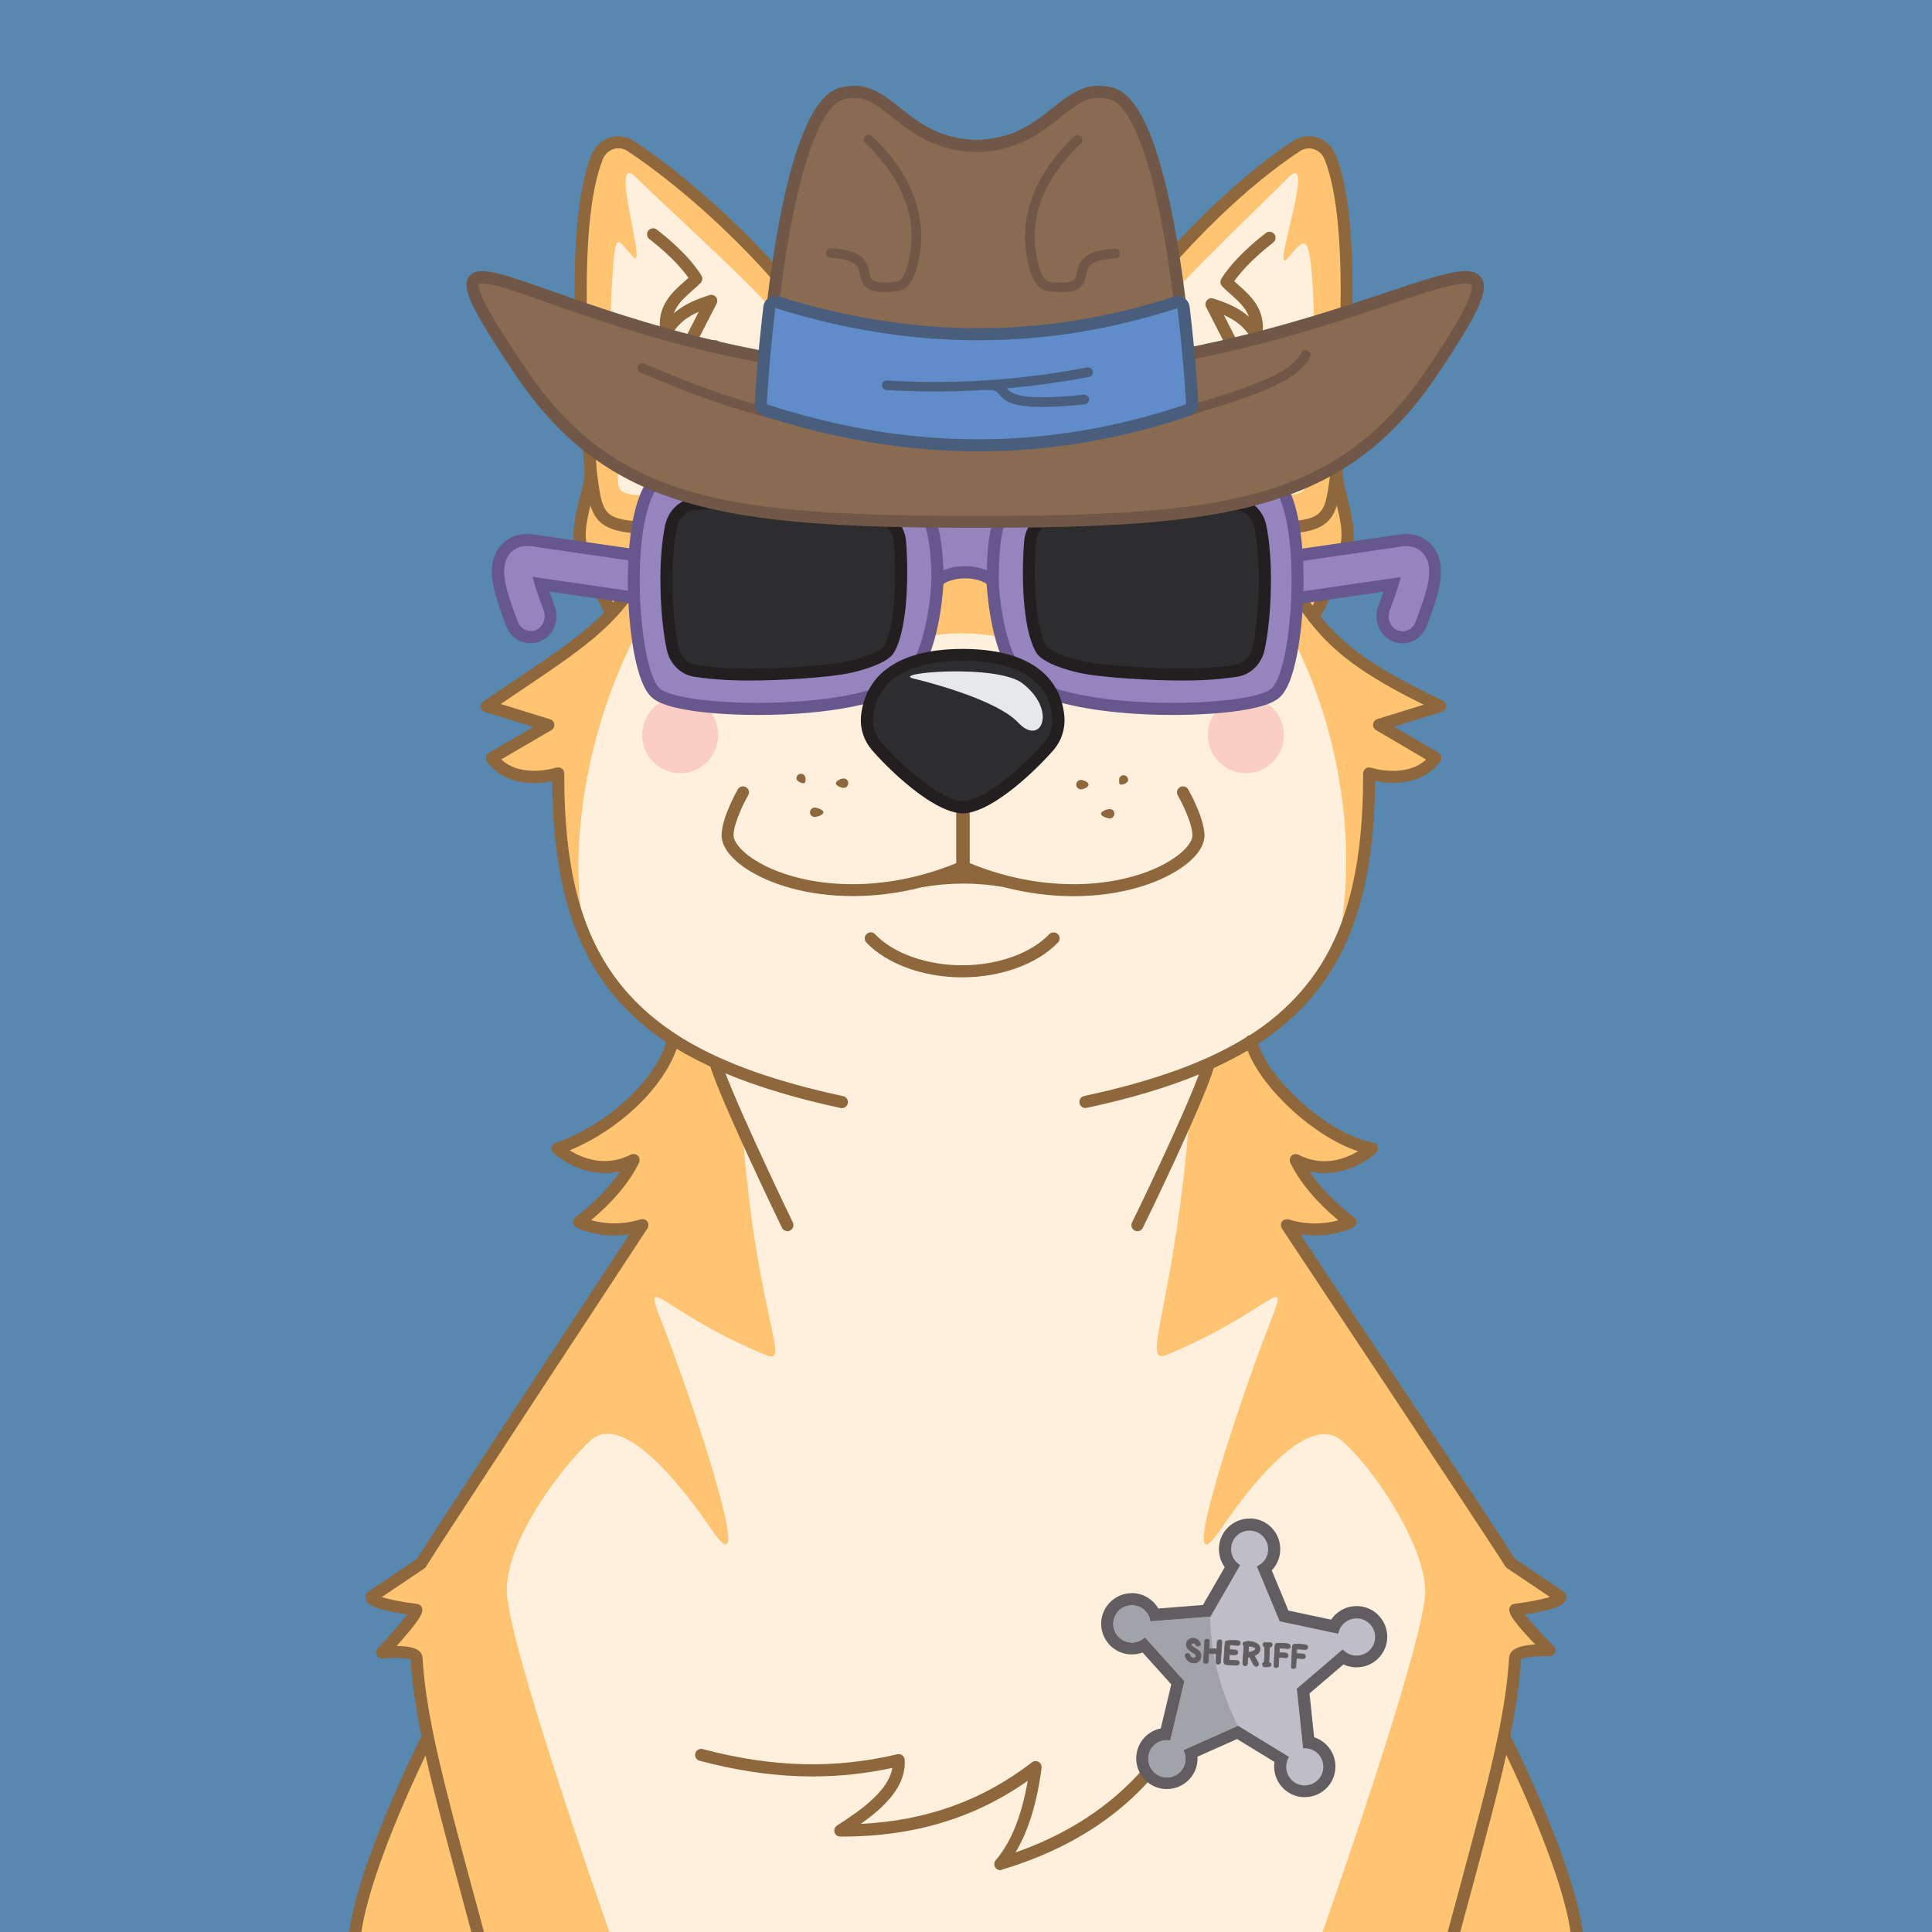 <?xml version="1.0" standalone="no"?>
<!-- Good Boi #5152 - Attributes: Prussian Blue, Casino Sunglasses, Sheriff Star, Cowboy Hat - GoodBoiSociety.io - So NFT! Much doge! Very vector! -->
<!DOCTYPE svg PUBLIC "-//W3C//DTD SVG 1.1//EN"
 "http://www.w3.org/Graphics/SVG/1.1/DTD/svg11.dtd">
<!-- Created with svg_stack (http://github.com/astraw/svg_stack) -->
<svg xmlns="http://www.w3.org/2000/svg" xmlns:sodipodi="http://sodipodi.sourceforge.net/DTD/sodipodi-0.dtd" xmlns:dc="http://purl.org/dc/elements/1.1/" xmlns:cc="http://creativecommons.org/ns#" xmlns:rdf="http://www.w3.org/1999/02/22-rdf-syntax-ns#" xmlns:inkscape="http://www.inkscape.org/namespaces/inkscape" version="1.1" width="1600.0" height="1600.0">
  <defs/>
  <g id="id0:id0" transform="matrix(1.0,0,0,1.0,0.0,0.0)"><sodipodi:namedview pagecolor="#ffffff" bordercolor="#666666" borderopacity="1" objecttolerance="10" gridtolerance="10" guidetolerance="10" inkscape:pageopacity="0" inkscape:pageshadow="2" inkscape:window-width="1848" inkscape:window-height="1016" id="namedview7" showgrid="false" inkscape:zoom="0.1475" inkscape:cx="800" inkscape:cy="800" inkscape:window-x="72" inkscape:window-y="27" inkscape:window-maximized="1" inkscape:current-layer="layer1"/>
<style type="text/css" id="id0:style2">
	.st0{fill:#5888B0;}
</style>

<g inkscape:groupmode="layer" id="id0:layer1" inkscape:label="Prussian Blue"><rect x="0" y="0" class="st0" width="1600" height="1600" id="id0:rect4" style="fill:#5888b0"/></g></g>
  <g id="id1:id1" transform="matrix(1.0,0,0,1.0,0.0,0.0)"><sodipodi:namedview pagecolor="#ffffff" bordercolor="#666666" borderopacity="1" objecttolerance="10" gridtolerance="10" guidetolerance="10" inkscape:pageopacity="0" inkscape:pageshadow="2" inkscape:window-width="1848" inkscape:window-height="1016" id="namedview47" showgrid="false" inkscape:zoom="1.3559163" inkscape:cx="750.05865" inkscape:cy="1077.7477" inkscape:window-x="72" inkscape:window-y="27" inkscape:window-maximized="1" inkscape:current-layer="layer1"/>
<style type="text/css" id="id1:style2">
	.st0{fill:#FFF0DD;}
	.st1{fill:#FEC472;}
	.st2{ fill:#F8ADAE;enable-background:new    ;}
	.st3{fill:#8E673C;}
	.st4{fill:#2D2D30;}
	.st5{fill:#231F20;}
	.st6{fill:#E7E8E9;}
</style>

<g inkscape:groupmode="layer" id="id1:layer1" inkscape:label="Layer 1"><g transform="translate(0,3.7353496e-5)" id="id1:Layer_2_1_"><g id="id1:Doge_Base"><path inkscape:connector-curvature="0" class="st0" d="m 348.6,1333 c -0.3,6.1 -28.2,35.5 -28.2,35.5 0,0 27.9,-2.9 28.4,4.4 1.3,21.3 4.6,43.1 9.8,67.8 l -1.6,0.3 c 0,0 -50.6,100.2 -58.8,159 h 1011.4 c -8.2,-58.8 -58.8,-159 -58.8,-159 l -2,-0.4 c 5.2,-24.7 8.5,-46.4 9.8,-67.7 0.4,-7.3 28.4,-6.3 28.4,-6.3 0,0 -27.9,-27.5 -28.2,-33.6 0,0 37.9,-4.5 37.2,-10.8 0,0 -37.6,-21.9 -41.2,-27.7 -11.9,-19.5 -180.9,-273 -185.1,-279.9 23.6,9.7 52.5,-2.4 52.5,-2.4 -22.2,-17.3 -36.9,-34.5 -45.2,-51.4 34.2,17.4 63.1,-9.6 63.1,-9.6 -41.5,-6.7 -90.9,-53.9 -100.3,-89 46.6,-30.7 98.6,-107.7 97.8,-221.6 0,0 36.6,12 55,-12.8 l -46.7,-27.3 50.7,-15.6 c -73,-34.5 -95.4,-56.4 -119.9,-95.3 l 16.6,18.1 c 0,0 21.5,-39 25.7,-56.8 4.2,-17.8 -8.3,-44.6 -8.3,-59.5 0,-13.3 21.8,-193.2 -5.3,-261.2 -4.5,-11.4 -17.9,-15.7 -27.9,-9.1 -58.1,38.4 -125.7,109 -171.8,182.6 l 2.5,2.7 c -29.7,-2.6 -62.7,2.2 -105.1,2.2 h -3 c -39.8,0 -71.3,-4.3 -99.6,-2.6 l 2.8,-3 C 657.2,229.4 584.2,159.6 526.1,121.2 c -10,-6.6 -23.3,-2.2 -27.9,9.1 -27,67.8 -5.2,247.7 -5.2,261 0,14.9 -12.5,41.8 -8.3,59.5 4.2,17.7 25.7,56.8 25.7,56.8 l 4.3,-4.6 c -22.4,25.8 -49.2,42.4 -107.6,81.8 l 50.7,15.6 -46.7,27.3 c 18.4,24.7 55,12.8 55,12.8 -8.2,96.1 31.2,184.2 95.1,221.1 -9.5,35.2 -26.8,59.3 -95.8,89.5 0,0 28.9,27 63.1,9.6 -8.3,17 -23,34.1 -45.2,51.4 0,0 22.7,11.7 52.5,2.4 0,0 -171.2,260.1 -183.2,279.9 -3.6,5.9 -41.2,27.7 -41.2,27.7 -0.7,6.4 37.2,10.9 37.2,10.9 z M 536,1014.8 c 0.2,0.3 0.1,0.1 0,0 z" id="id1:path4" style="fill:#fff0dd"/><path inkscape:connector-curvature="0" class="st1" d="m 344.7,1333 c -0.3,6.1 -28.2,35.5 -28.2,35.5 0,0 27.9,-2.9 28.4,4.4 1.3,21.3 4.6,43.1 9.8,67.8 l -1.6,0.3 c 0,0 -50.6,100.2 -58.8,159 h 210.4 c -9.6,-27.1 -85,-242.3 -85,-283.1 0,-43.6 48.2,-104.6 69.4,-124 21.8,-19.9 61.1,16.5 100.6,74.4 39.5,57.9 -18.8,-113.8 -39.5,-166.8 -20.7,-53 -6.5,-16 83.5,21.5 22.6,9.4 -6.9,-28 -19.1,-187.8 L 594,884.6 c -21.5,-10 -3.5,-2.2 -36.5,-23 v 0 c -9.5,35.2 -26.8,59.3 -95.8,89.5 0,0 28.9,27 63.1,9.6 -8.3,17 -23,34.1 -45.2,51.4 0,0 22.7,11.7 52.5,2.4 0,0 -171.2,260.1 -183.3,279.9 -3.6,5.9 -41.2,27.7 -41.2,27.7 -0.7,6.4 37.1,10.9 37.1,10.9 z" id="id1:path6" style="fill:#fec472"/><circle class="st2" cx="1031.8" cy="608.8" r="31.5" id="id1:circle8" style="opacity:1;fill:#fbcec5;enable-background:new;stroke:none;fill-opacity:1"/><circle class="st2" cx="563.3" cy="608.8" r="31.5" id="id1:circle10" style="opacity:1;fill:#fbcec5;enable-background:new;stroke:none;fill-opacity:1"/><path inkscape:connector-curvature="0" class="st1" d="m 1192.7,584.8 c -73,-34.5 -95.4,-56.4 -119.9,-95.3 l 16.6,18.1 c 0,0 21.5,-39 25.7,-56.8 4.2,-17.8 -8.3,-44.6 -8.3,-59.5 0,-13.3 21.8,-193.2 -5.3,-261.2 -4.5,-11.4 -17.9,-15.7 -27.9,-9.1 -58,38.4 -125.6,109 -171.7,182.5 l 2.5,2.7 c -29.7,-2.6 -62.7,2.2 -105.1,2.2 h -3 c -39.8,0 -71.3,-4.3 -99.6,-2.6 l 2.8,-3 C 653.4,229.2 580.4,159.4 522.3,121 c -10,-6.6 -23.3,-2.2 -27.9,9.1 -27.1,68.1 -5.3,248 -5.3,261.2 0,14.9 -12.5,41.8 -8.3,59.5 4.2,17.7 25.7,56.8 25.7,56.8 l 4.3,-4.6 c -22.4,25.8 -49.2,42.4 -107.6,81.8 l 50.7,15.6 -46.7,27.3 c 18.4,24.7 55,12.8 55,12.8 -4.3,49.7 4.2,97.2 22.2,136.6 -33.7,-177.6 101.8,-385.7 117.9,-291.5 2.9,17 22.4,15.3 22.4,15.3 h 88.6 c 76.7,-27.8 -7.6,33.4 0,41.3 7.6,7.9 29.6,-17.7 83.4,-17.7 53.8,0 75.8,25.7 83.4,17.7 7.6,-8 -72.4,-69.1 4.3,-41.3 H 973 c 0,0 12,0.8 18.1,-15.3 30,-78.5 151.6,113.9 117.9,291.5 l 0.8,1.1 c 15.8,-36.9 25.2,-83.7 23.9,-137.7 0,0 36.6,12 55,-12.8 L 1142,600.4 Z M 678.2,433 c -59.3,3.4 -59.2,22.6 -68.9,7.9 -10.7,-16.3 29,-53.9 50.2,-62.6 21.2,-8.7 60,-24.5 71.7,23.6 9.6,39.3 -12.9,28.8 -53,31.1 z m 306,8.4 c -9.7,14.7 -9.6,-4.5 -68.9,-7.9 -40.1,-2.3 -62.6,8.2 -53,-31.1 11.7,-48.1 50.5,-32.4 71.6,-23.7 21.1,8.7 61,46.3 50.3,62.7 z" id="id1:path12" style="fill:#fec472"/><path inkscape:connector-curvature="0" class="st0" d="m 615.3,352.2 c 6.4,-15.8 6.4,-33.3 1.4,-49.6 -1.8,-5.7 0.5,-9.9 12.2,-8.8 31.3,3 43.1,12.3 29.6,-13.6 -13.5,-25.9 -106.8,-108 -131.4,-133 -24.6,-25 10.5,80.6 -3.2,65.2 -13.7,-15.4 -14.4,-24.4 -17.4,28 -3.6,65 4,130.5 5.6,160.7 0.3,6.2 6.2,8.1 13.9,8.8 26.6,2.5 52.8,-8.6 69.3,-29.6 4.7,-5.9 9.1,-11.2 13.2,-16 3.2,-3.6 5,-7.7 6.8,-12.1 z" id="id1:path14" style="fill:#fff0dd"/><path inkscape:connector-curvature="0" class="st0" d="m 978.5,352.2 c -6.4,-15.8 -6.4,-33.3 -1.4,-49.6 1.8,-5.7 -0.5,-9.9 -12.2,-8.8 -31.3,3 -37.4,12.3 -23.9,-13.6 13.5,-25.9 101.1,-108 125.7,-133 24.6,-25 -14.5,82.6 -0.8,67.2 13.7,-15.4 18.5,-26.5 21.4,26 3.6,65 -4,130.5 -5.6,160.7 -0.3,6.2 -6.2,8.1 -13.9,8.8 -26.6,2.5 -52.8,-8.6 -69.3,-29.6 -4.7,-5.9 -9.1,-11.2 -13.2,-16 -3.3,-3.6 -5.1,-7.7 -6.8,-12.1 z" id="id1:path16" style="fill:#fff0dd"/><path inkscape:connector-curvature="0" class="st3" d="m 828.4,1548.8 c -2.8,0 -5,-2.2 -5,-5 0,-1.2 0.4,-2.4 1.2,-3.3 12.6,-14.5 21.5,-36.6 26.5,-65.7 -44.5,31.3 -95.4,46.4 -155.2,46.2 -2.8,0 -5,-2.2 -5,-5 0,-1.7 0.9,-3.3 2.3,-4.2 21.3,-13.5 42.8,-29.5 45.8,-47.7 -51.5,11.1 -102.4,9.2 -159.6,-5.9 -2.7,-0.7 -4.3,-3.4 -3.6,-6.1 0.7,-2.7 3.4,-4.3 6.1,-3.6 57.9,15.3 109.1,16.6 161.2,4.3 2.7,-0.6 5.4,1 6,3.7 0.1,0.3 0.1,0.5 0.1,0.8 1.4,21.2 -15.2,38.2 -36.4,53.2 54.5,-2.7 101,-19.5 141.8,-51 2.2,-1.7 5.3,-1.3 7,0.9 0.8,1 1.2,2.4 1,3.7 -3.8,29.1 -11.1,52.6 -21.6,70 70,-24.5 119.2,-69.9 146.4,-135.2 1.1,-2.6 4,-3.8 6.6,-2.7 2.6,1.1 3.8,4 2.7,6.6 -15.2,36.5 -37.1,67.3 -65.1,91.6 -27.6,23.9 -62,42.1 -102,54 -0.2,0.3 -0.7,0.4 -1.2,0.4 z" id="id1:path18" style="fill:#8e673c"/><path inkscape:connector-curvature="0" class="st3" d="m 796.8,809.4 c -32.1,0 -62.5,-11.1 -79.4,-28.9 -1.8,-2.1 -1.7,-5.2 0.4,-7.1 2,-1.8 5,-1.7 6.8,0.2 15.1,15.9 42.8,25.8 72.2,25.8 29.4,0 57.1,-9.9 72.2,-25.8 2,-1.9 5.1,-1.9 7.1,0 1.9,1.9 1.9,4.9 0.2,6.8 -17,17.9 -47.4,29 -79.5,29 z" id="id1:path20" style="fill:#8e673c"/><path inkscape:connector-curvature="0" class="st3" d="m 1044.1,371.8 c -2.2,0 -4.2,-1.5 -4.8,-3.6 -5.4,-18.3 1.7,-32.1 8.4,-43.3 -7.7,4.2 -16.8,9.2 -23.3,12.6 -7.4,3.9 -16.8,7.7 -23.9,2.6 -8.4,-5.9 -10,-21.2 -5.5,-51.2 0.4,-2.5 2.5,-4.3 5,-4.3 3.9,0 9.5,-0.4 14,-0.7 l -15.2,-29.7 c -1.2,-2.5 -0.2,-5.5 2.2,-6.7 1.2,-0.6 2.5,-0.7 3.8,-0.3 10.2,3.3 20.7,7.3 29.5,15.1 -2.8,-7.7 -9,-13.2 -15.3,-18.8 -2.5,-2.2 -4.8,-4.2 -6.9,-6.4 -1.5,-1.6 -1.8,-4 -0.8,-5.9 0.4,-0.7 9.6,-17.1 37,-38.2 2.2,-1.7 5.3,-1.3 7,0.9 1.7,2.2 1.3,5.3 -0.9,7 -18.7,14.4 -28.4,26.5 -32.3,32 1.1,1 2.3,2.1 3.5,3.1 10.3,9.1 23.1,20.5 19.8,42.3 -0.4,2.7 -3,4.6 -5.7,4.2 -1.5,-0.2 -2.8,-1.1 -3.5,-2.4 -5.9,-9.9 -13.6,-15.2 -22.6,-19.1 l 12.7,24.9 c 1.3,2.5 0.3,5.5 -2.2,6.7 -0.6,0.3 -1.2,0.5 -1.8,0.5 -0.5,0 -10.2,1 -18,1.4 -4,29.5 0,36 2,37.4 2,1.4 6.6,0.3 13.5,-3.3 13.4,-7.1 38.1,-20.8 38.4,-20.9 2.4,-1.3 5.5,-0.4 6.8,2.1 0.7,1.3 0.8,2.8 0.2,4.2 -2,4.6 -4.4,9 -7.2,13.2 -6.8,11 -13.7,22.5 -9.1,38.1 0.8,2.6 -0.7,5.4 -3.4,6.2 -0.5,0.3 -1,0.4 -1.4,0.3 z" id="id1:path22" style="fill:#8e673c"/><path inkscape:connector-curvature="0" class="st3" d="m 548.1,368.8 c -2.8,0 -5,-2.2 -5,-5 0,-0.5 0.1,-1 0.2,-1.4 4.6,-15.6 -2.3,-27 -9.1,-38.1 -2.7,-4.2 -5.1,-8.6 -7.2,-13.2 -1,-2.6 0.2,-5.5 2.7,-6.5 1.4,-0.6 3,-0.5 4.3,0.3 0.2,0.1 24.9,13.8 38.4,20.9 6.9,3.6 11.5,4.8 13.5,3.3 2,-1.5 6,-7.9 2,-37.4 -7.8,-0.3 -17.5,-1.3 -18,-1.4 -2.8,-0.3 -4.8,-2.7 -4.5,-5.4 0.1,-0.6 0.2,-1.2 0.5,-1.8 l 12.8,-24.9 c -9,3.9 -16.7,9.2 -22.6,19.1 -1.4,2.4 -4.5,3.2 -6.8,1.8 -1.3,-0.8 -2.2,-2.1 -2.4,-3.6 -3.3,-21.9 9.5,-33.2 19.8,-42.3 1.2,-1.1 2.4,-2.1 3.5,-3.1 -3.9,-5.5 -13.5,-17.5 -32.3,-32 -2.2,-1.6 -2.7,-4.8 -1.1,-7 1.6,-2.2 4.8,-2.7 7,-1.1 0.1,0 0.1,0.1 0.2,0.2 27.4,21.1 36.6,37.5 37,38.2 1.1,1.9 0.7,4.3 -0.8,5.9 -2.1,2.2 -4.4,4.2 -6.9,6.4 -6.4,5.7 -12.5,11.1 -15.3,18.8 8.8,-7.8 19.3,-11.8 29.5,-15.1 2.6,-0.8 5.4,0.6 6.3,3.2 0.4,1.2 0.3,2.6 -0.3,3.8 L 578.3,281 c 4.5,0.4 10.1,0.7 14,0.7 2.5,0 4.6,1.8 4.9,4.3 4.5,30 2.8,45.3 -5.5,51.2 -7.2,5.1 -16.6,1.2 -23.9,-2.6 -6.5,-3.4 -15.6,-8.4 -23.3,-12.6 6.7,11.2 13.8,25 8.4,43.3 -0.7,2 -2.6,3.5 -4.8,3.5 z" id="id1:path24" style="fill:#8e673c"/><path inkscape:connector-curvature="0" class="st4" d="m 928.8,531.8 c -22.4,0 -39.3,-18.8 -39.3,-31.1 0,-3.9 3,-10.9 9.8,-17.7 8.4,-8.5 19.2,-13.3 29.5,-13.3 17.7,0 33.7,23.4 38.2,30.5 0.5,0.8 0.6,1.7 0.3,2.6 -3.1,8.8 -12.9,29 -38.5,29 z" id="id1:path26" style="fill:#2d2d30"/><path inkscape:connector-curvature="0" class="st5" d="m 928.8,474.7 c 11.8,0 24.9,14 33.4,27.4 -2.1,5.6 -5.2,10.7 -9.3,15 -6.4,6.5 -14.3,9.7 -24.1,9.7 -9.1,-0.2 -17.9,-3.6 -24.7,-9.7 -5.8,-5.1 -9.6,-11.6 -9.6,-16.4 0,-2.2 2.3,-8 8.4,-14.2 7.4,-7.5 16.9,-11.8 25.9,-11.8 m 0,-10 c -24.5,0 -44.4,23.1 -44.3,36.1 0,15.6 19.8,36.1 44.3,36.1 29,0 40,-23.2 43.2,-32.4 0.8,-2.3 0.5,-4.8 -0.8,-6.9 -5.5,-8.8 -22.4,-32.9 -42.4,-32.9 z" id="id1:path28" style="fill:#231f20"/><path inkscape:connector-curvature="0" class="st4" d="m 669.1,531.8 c -25.6,0 -35.4,-20.3 -38.5,-29 -0.3,-0.9 -0.2,-1.8 0.3,-2.6 4.5,-7.2 20.5,-30.5 38.2,-30.5 10.3,0 21,4.9 29.5,13.3 6.8,6.8 9.8,13.8 9.8,17.7 0,12.3 -16.9,31.1 -39.3,31.1 z" id="id1:path30" style="fill:#2d2d30"/><path inkscape:connector-curvature="0" class="st5" d="m 669.1,474.7 c 9,0 18.4,4.3 25.9,11.8 6.1,6.1 8.4,12 8.4,14.2 0,4.8 -3.8,11.3 -9.6,16.4 -6.8,6.1 -15.6,9.5 -24.7,9.7 -9.8,0 -17.7,-3.2 -24.1,-9.7 -4.1,-4.3 -7.3,-9.4 -9.3,-15 8.5,-13.4 21.6,-27.4 33.4,-27.4 m 0,-10 c -20,0 -36.9,24.1 -42.4,32.9 -1.3,2.1 -1.6,4.6 -0.8,6.9 3.2,9.2 14.2,32.4 43.2,32.4 24.5,0 44.2,-20.5 44.3,-36.1 0.1,-12.9 -19.8,-36.1 -44.3,-36.1 z" id="id1:path32" style="fill:#231f20"/><ellipse class="st6" cx="923.5" cy="492.8" rx="12" ry="12.4" id="id1:ellipse34" style="fill:#e7e8e9"/><ellipse class="st6" cx="671.4" cy="492.8" rx="12" ry="12.4" id="id1:ellipse36" style="fill:#e7e8e9"/><path inkscape:connector-curvature="0" class="st1" d="m 966.3,1122 c 90,-37.4 104.1,-74.4 83.5,-21.5 -20.6,52.9 -79,224.7 -39.5,166.8 39.5,-57.9 78,-93.5 100.6,-74.4 25.4,21.4 68.2,84.6 69.4,124 1.2,37 -75.3,255.7 -85,283.1 h 210.4 c -8.2,-58.8 -58.8,-159 -58.8,-159 l -1.6,-0.3 c 5.2,-24.7 8.5,-46.4 9.8,-67.8 0.4,-7.3 28.4,-6.3 28.4,-6.3 0,0 -27.9,-27.5 -28.2,-33.6 0,0 37.9,-4.5 37.2,-10.8 0,0 -37.6,-21.9 -41.2,-27.7 -12.1,-19.8 -183.3,-279.9 -183.3,-279.9 29.7,9.2 52.5,-2.4 52.5,-2.4 -22.2,-17.3 -36.9,-34.5 -45.2,-51.4 34.2,17.4 63.1,-9.6 63.1,-9.6 -59.5,-18.8 -88.7,-53.3 -101.6,-85.9 -25.8,15.9 -16,7.3 -36.1,16.7 l -15.4,39.3 c -12.2,159.7 -41.6,210.1 -19,200.7 z" id="id1:path38" style="fill:#fec472"/><path inkscape:connector-curvature="0" class="st1" d="m 1036.8,865.2 v 0 c 1.8,-1.1 3.7,-2.3 5.8,-3.6 z" id="id1:path40" style="fill:#fec472"/><path inkscape:connector-curvature="0" class="st3" d="m 324.9,1334.9 c 4.4,0.9 8.7,1.6 12.2,2.1 -4.8,6.7 -15,18.3 -24.2,28 -1.9,2 -1.8,5.2 0.2,7.1 1.1,1 2.5,1.5 4,1.4 9.5,-1 19.9,-0.6 22.9,0.8 1.3,20.2 4.4,40.8 9.1,63.8 -0.2,0.2 -0.3,0.5 -0.5,0.7 -2.1,4.2 -51.5,102.4 -59.4,161.3 h 10.1 c 6.7,-46.3 40.1,-119.3 53.1,-146.3 7,31.2 16.7,67.1 28.8,112.2 2.9,10.8 6,22.2 9.2,34.1 h 10.4 c -3.4,-12.9 -6.7,-25.1 -9.9,-36.7 -23.6,-87.8 -37.9,-140.8 -41,-190.7 -0.2,-2.2 -1.2,-4.2 -2.9,-5.5 -3.7,-3.2 -11.4,-4 -18.5,-4.1 1.8,-2 3.8,-4.3 5.8,-6.6 14,-16.2 15.3,-20.3 15.5,-23 0.1,-2.6 -1.8,-4.9 -4.4,-5.2 -10.5,-1.2 -22.7,-3.5 -29.2,-5.7 l 35.4,-23.8 c 0.6,-0.4 1.1,-1 1.4,-1.7 11.9,-19.5 181.5,-277.2 183.2,-279.8 0,-0.1 0.1,-0.1 0.1,-0.2 0,-0.1 0.2,-0.3 0.2,-0.5 0,-0.2 0.1,-0.3 0.2,-0.4 0.1,-0.1 0.1,-0.3 0.1,-0.5 0,-0.2 0.1,-0.3 0.1,-0.5 0,-0.2 0,-0.3 0,-0.5 0,-0.2 0,-0.3 0,-0.5 0,-0.2 0,-0.3 0,-0.5 0,-0.2 -0.1,-0.3 -0.1,-0.5 0,-0.1 0,-0.2 0,-0.2 0,-0.1 -0.1,-0.1 -0.1,-0.2 -0.1,-0.2 -0.1,-0.3 -0.2,-0.5 -0.1,-0.1 -0.1,-0.3 -0.2,-0.4 -0.1,-0.1 -0.2,-0.3 -0.3,-0.4 -0.1,-0.1 -0.2,-0.3 -0.3,-0.4 -0.1,-0.1 -0.2,-0.2 -0.3,-0.3 -0.1,-0.1 -0.3,-0.2 -0.4,-0.3 l -0.2,-0.1 -0.2,-0.1 -0.5,-0.2 -0.4,-0.2 -0.5,-0.1 c -0.2,0 -0.3,-0.1 -0.5,-0.1 h -0.5 -0.5 -0.5 l -0.5,0.1 h -0.2 c -13.3,4.2 -27.6,4.4 -41,0.7 18.5,-15.5 31.8,-31.5 39.7,-47.6 1.2,-2.5 0.2,-5.5 -2.3,-6.7 -1.4,-0.7 -3.1,-0.7 -4.5,0 -21.6,11 -40.8,2.6 -50.6,-3.6 40.7,-16.7 76.9,-51 88.6,-84.1 7.7,4.7 15.9,9.1 24.7,13.3 1,0.5 2.1,1 3.1,1.5 10.2,31.6 57.3,129.2 59.4,133.5 0.8,1.7 2.6,2.8 4.5,2.8 0.8,0 1.5,-0.2 2.2,-0.5 2.5,-1.2 3.5,-4.2 2.3,-6.7 0,0 0,0 0,0 -0.5,-1 -41.5,-86 -55.8,-123.5 26.7,11.2 58,20.6 95.3,28.7 0.3,0.1 0.7,0.1 1.1,0.1 2.8,0 5,-2.2 5,-5 0,-2.4 -1.6,-4.4 -4,-4.9 -41.1,-8.9 -75,-19.4 -103.1,-32.2 -0.5,-0.3 -1,-0.6 -1.5,-0.7 -32,-14.7 -56.4,-32.5 -75.2,-54.2 -35.5,-41 -51.3,-96.6 -51.1,-180.2 0,-2.8 -2.2,-5 -5,-5 -0.5,0 -1.1,0.1 -1.6,0.2 -0.3,0.1 -28.7,9.1 -45.6,-6.8 l 41.5,-24.2 c 2.4,-1.4 3.2,-4.5 1.8,-6.8 -0.6,-1.1 -1.6,-1.9 -2.8,-2.2 l -40.9,-12.7 10.7,-7.2 c 69.2,-46.5 87.8,-59.1 121.4,-116.3 35.2,-59.9 65.2,-91.5 65.5,-91.8 1.8,-2.1 1.7,-5.2 -0.4,-7.1 -2,-1.7 -4.9,-1.7 -6.8,0.1 -1.2,1.3 -31,32.6 -66.8,93.7 -11.2,19 -20.4,32.8 -30.6,44.6 -6.1,-11.5 -18.9,-36.6 -21.9,-49.4 -2,-8.5 0.5,-20.1 3.2,-31 4,13.2 12,20.8 34.5,22.8 h 0.5 c 2.8,0.1 5.1,-2 5.2,-4.8 0.1,-2.8 -2,-5.1 -4.8,-5.2 v 0 c -24.8,-2.2 -25.8,-9.4 -29.5,-35.9 -0.2,-1.5 -0.4,-3 -0.6,-4.6 -0.1,-2.6 -0.6,-8.4 -1.4,-17.6 -4.4,-50.6 -16.1,-185.1 6.3,-241.4 1.6,-4 4.9,-7.2 9,-8.5 3.9,-1.2 8.1,-0.6 11.5,1.7 48.5,32.1 122.3,97.1 172.9,176 -21.4,1.7 -41.3,7.1 -61.5,20.5 -2.3,1.6 -2.8,4.7 -1.2,7 1.5,2.2 4.5,2.8 6.7,1.3 33.5,-22.3 65.7,-20.6 110.2,-18.2 14.7,0.8 31.4,1.7 49.5,1.7 h 3 c 18.1,0 34.8,-0.9 49.5,-1.7 44.5,-2.4 76.7,-4.1 110.3,18.2 2.3,1.5 5.4,0.9 6.9,-1.4 1.5,-2.3 0.9,-5.4 -1.4,-6.9 -18.3,-12.2 -36.4,-17.7 -55.5,-19.9 44.4,-69.4 109.7,-138.3 167.4,-176.5 3.4,-2.3 7.6,-2.9 11.5,-1.7 4.1,1.3 7.4,4.4 9,8.5 22.4,56.2 10.7,190.7 6.3,241.3 -0.8,9.2 -1.3,15 -1.4,17.6 -0.2,1.6 -0.4,3.1 -0.6,4.6 -3.7,26.6 -4.7,33.7 -29.5,35.9 -2.8,0.1 -4.9,2.5 -4.8,5.2 0.1,2.7 2.5,4.9 5.2,4.8 v 0 h 0.4 c 22.4,-2 30.5,-9.6 34.5,-22.8 2.7,10.9 5.2,22.6 3.2,31 -3.2,13.9 -18,42.1 -23.3,52 -8.7,-12.2 -16.9,-26.2 -26.9,-43.2 l -2.3,-4 C 1022,393.4 992.3,362 991,360.7 c -2,-1.9 -5.1,-1.9 -7.1,0.1 -1.8,1.9 -1.9,4.9 -0.1,6.8 0.3,0.3 30.3,31.9 65.4,91.8 l 2.3,4 c 32.9,56.1 47.3,80.8 127.6,120.2 l -38.5,11.9 c -2.6,0.8 -4.1,3.6 -3.3,6.3 0.4,1.2 1.2,2.2 2.2,2.8 L 1181,629 c -16.9,15.8 -45.3,6.9 -45.6,6.8 -2.6,-0.9 -5.4,0.6 -6.3,3.2 -0.2,0.5 -0.2,1 -0.2,1.6 0.1,83.6 -15.7,139.2 -51.2,180.2 -12.4,14.2 -26.8,26.5 -42.7,36.5 -0.1,0 -0.2,0 -0.3,0 -1.1,0.3 -2,0.9 -2.7,1.8 -33.2,20.6 -76.7,36.2 -134.2,48.6 -2.7,0.6 -4.4,3.2 -3.8,5.9 0.5,2.3 2.5,4 4.9,4 0.4,0 0.7,0 1.1,-0.1 36.2,-7.8 66.8,-16.9 92.9,-27.7 -13.5,36.3 -53.4,118.8 -55.3,122.4 -1.3,2.4 -0.5,5.5 1.9,6.8 2.4,1.3 5.5,0.5 6.8,-1.9 0,-0.1 0.1,-0.1 0.1,-0.2 2.1,-4 49.3,-101.3 58.8,-132.4 1.9,-0.9 3.8,-1.7 5.6,-2.6 7.9,-3.8 15.4,-7.8 22.4,-11.9 12.8,32.8 55.7,71.7 91.5,83.4 -10.1,6.1 -28.7,13.5 -49.4,2.9 -2.5,-1.3 -5.5,-0.3 -6.7,2.2 -0.7,1.4 -0.7,3.1 0,4.5 7.9,16.1 21.2,32.1 39.7,47.6 -13.4,3.7 -27.7,3.5 -41,-0.7 h -0.2 c -0.2,0 -0.3,-0.1 -0.5,-0.1 -0.2,0 -0.3,0 -0.5,0 h -0.5 -0.5 c -0.2,0 -0.3,0.1 -0.5,0.1 l -0.5,0.1 c -0.2,0.1 -0.3,0.1 -0.4,0.2 -0.2,0.1 -0.3,0.2 -0.5,0.2 l -0.2,0.1 -0.2,0.1 -0.4,0.3 c -0.1,0.1 -0.2,0.2 -0.3,0.3 -0.1,0.1 -0.2,0.2 -0.3,0.4 -0.1,0.1 -0.2,0.3 -0.3,0.4 -0.1,0.1 -0.2,0.3 -0.2,0.4 -0.1,0.2 -0.2,0.3 -0.2,0.5 0,0.1 -0.1,0.1 -0.1,0.2 0,0.1 0,0.2 0,0.2 0,0.2 -0.1,0.3 -0.1,0.5 0,0.2 0,0.3 0,0.5 0,0.2 0,0.3 0,0.5 0,0.2 0,0.3 0,0.5 0,0.2 0.1,0.3 0.1,0.5 0,0.2 0.1,0.3 0.1,0.5 0,0.1 0.1,0.3 0.2,0.4 0.1,0.2 0.2,0.3 0.2,0.5 0,0.1 0.1,0.1 0.1,0.2 1.7,2.6 173.1,260.3 185,279.8 0.4,0.6 0.9,1.1 1.5,1.5 l 35.4,23.8 c -6.1,2 -17.6,4.3 -29.2,5.7 -2.6,0.3 -4.6,2.6 -4.4,5.2 0.2,2.7 1.5,6.9 15.6,22.2 2.1,2.2 4.1,4.4 6,6.3 -0.9,0.1 -1.8,0.1 -2.8,0.2 -5,0.5 -18.3,1.7 -18.9,10.6 -3.1,50 -17.4,102.9 -41,190.7 -3.1,11.6 -6.4,23.8 -9.9,36.7 h 10.4 c 3.2,-11.9 6.2,-23.3 9.2,-34.1 12.2,-45.3 21.9,-81.4 28.9,-112.7 12.7,26.5 46.6,100.2 53.3,146.8 h 10.1 c -7.9,-58.8 -57.2,-157.1 -59.3,-161.3 -0.2,-0.4 -0.5,-0.7 -0.8,-1.1 4.7,-22.9 7.7,-43.5 9,-63.6 2.8,-1.7 13.4,-2.8 23.3,-2.5 2.8,0.1 5.1,-2.1 5.2,-4.8 0,-1.4 -0.5,-2.7 -1.5,-3.7 -9.1,-8.9 -19,-19.7 -23.9,-26.1 3.4,-0.5 7.7,-1.2 12,-2.1 14.3,-2.9 23.1,-6.2 22.3,-13.2 -0.2,-1.5 -1,-2.8 -2.2,-3.6 l -40.3,-27.2 c -14.3,-22.9 -145.4,-220.1 -177.7,-268.7 4,0.6 8.1,0.9 12.2,0.9 18.4,0 30.7,-6.2 31.5,-6.6 2.5,-1.3 3.4,-4.3 2.2,-6.7 -0.3,-0.6 -0.8,-1.2 -1.4,-1.6 -16,-12.5 -28.5,-25.3 -37,-38.1 11.7,2.6 23.9,1.6 35,-3 7.4,-2.9 14.3,-7.1 20.3,-12.3 2,-1.9 2.1,-5 0.2,-7.1 -0.7,-0.8 -1.7,-1.3 -2.8,-1.5 -34.7,-6.1 -83.6,-48.5 -95.2,-81.7 16.1,-10.3 30.7,-22.9 43.3,-37.3 19,-21.9 32.4,-47.8 41.2,-79 8,-28.5 12.1,-61.8 12.4,-101.4 12.2,2.4 38.4,4.7 54,-16.2 1.6,-2.2 1.2,-5.3 -1,-7 -0.1,-0.1 -0.3,-0.2 -0.5,-0.3 l -36.9,-21.5 39.8,-12.3 c 2.6,-0.8 4.1,-3.6 3.3,-6.3 -0.4,-1.3 -1.4,-2.4 -2.6,-3 -55.8,-26.4 -81.3,-44.8 -101.3,-69.8 0.1,-0.1 0.2,-0.3 0.3,-0.4 0.9,-1.6 21.9,-39.8 26.2,-58 2.8,-11.9 -1,-26.7 -4.3,-39.8 -2,-8 -3.9,-15.6 -3.9,-20.9 0,-1.9 0.6,-8.6 1.3,-17.2 4.5,-51.3 16.3,-187.5 -7,-245.9 -2.7,-6.8 -8.3,-12.1 -15.3,-14.3 -6.8,-2.1 -14.1,-1.1 -20,2.8 -60.1,39.7 -128.1,111.9 -173.2,184 -15.5,-0.8 -31.8,0.1 -49.5,1 -15.3,0.8 -31.2,1.7 -49,1.7 h -3 c -17.8,0 -33.7,-0.9 -49,-1.7 -15.3,-0.8 -29.7,-1.6 -43.4,-1.3 -0.1,-0.1 -0.1,-0.2 -0.2,-0.4 -51.3,-82 -128.3,-150 -178.5,-183.2 -5.9,-3.9 -13.2,-5 -20,-2.8 -7,2.2 -12.6,7.5 -15.3,14.3 -23.3,58.4 -11.4,194.6 -7,245.9 0.7,8.6 1.3,15.3 1.3,17.2 0,5.3 -1.9,12.9 -3.9,20.9 -3.3,13.1 -7,27.9 -4.3,39.8 3.6,15.5 19.3,45.3 24.5,55 -18.1,18.6 -40.5,33.7 -80.6,60.6 -6.1,4.1 -12.5,8.4 -19.4,13.1 -2.3,1.5 -2.9,4.7 -1.3,6.9 0.6,0.9 1.6,1.6 2.7,2 l 39.9,12.3 -36.9,21.5 c -2.4,1.4 -3.2,4.5 -1.8,6.8 0.1,0.2 0.2,0.3 0.3,0.5 15.6,20.9 41.8,18.6 54,16.2 0.3,39.6 4.4,72.8 12.4,101.4 8.7,31.2 22.2,57.1 41.2,79 12,13.7 25.8,25.7 41,35.7 -10.4,32.9 -50.1,69.1 -91.8,83.4 -2.6,0.9 -4,3.7 -3.1,6.3 0.3,0.8 0.7,1.5 1.3,2 6,5.2 12.9,9.4 20.3,12.3 11.1,4.6 23.3,5.6 35,3 -8.6,12.8 -21,25.5 -37,38.1 -2.2,1.7 -2.6,4.8 -0.8,7 0.4,0.6 1,1 1.6,1.4 0.7,0.4 13.1,6.6 31.5,6.6 4.1,0 8.2,-0.3 12.3,-0.9 -31.9,48.5 -161.7,245.9 -175.9,268.7 l -40.3,27.1 c -1.2,0.8 -2,2.2 -2.2,3.6 -1,7 7.7,10.3 22.1,13.2 z" id="id1:path42" style="fill:#8e673c"/></g></g></g></g>
  <g id="id2:id2" transform="matrix(1.0,0,0,1.0,0.0,0.0)"><sodipodi:namedview pagecolor="#ffffff" bordercolor="#666666" borderopacity="1" objecttolerance="10" gridtolerance="10" guidetolerance="10" inkscape:pageopacity="0" inkscape:pageshadow="2" inkscape:window-width="1848" inkscape:window-height="1016" id="namedview71" showgrid="false" inkscape:zoom="0.1475" inkscape:cx="800" inkscape:cy="800" inkscape:window-x="72" inkscape:window-y="27" inkscape:window-maximized="1" inkscape:current-layer="layer1"/>
<style type="text/css" id="id2:style2">
	.st0{fill:#9485BF;}
	.st1{fill:#66588C;}
	.st2{fill:#2D2D30;}
	.st3{fill:#231F20;}
</style>

<g inkscape:groupmode="layer" id="id2:layer1" inkscape:label="Casino Sunglasses"><g id="id2:g68"><g id="id2:g56"><g id="id2:g12"><g id="id2:g6"><path inkscape:connector-curvature="0" class="st0" d="m 1161.6,527.7 c -2.2,0 -4.4,-0.5 -6.4,-1.4 -8.3,-3.7 -12.3,-13.8 -9,-22.6 1.5,-3.9 4.7,-12.5 7,-19.9 l -81.6,11.9 -2,-35.1 89.8,-13 c 1.7,-0.3 3.4,-0.4 5.1,-0.4 10.2,0 16.1,5.1 19.2,9.4 9.8,13.6 3.7,32.6 -6.7,60.1 -2.6,6.7 -8.6,11 -15.4,11 z" id="id2:path4" style="fill:#9485bf"/></g><g id="id2:g10"><path inkscape:connector-curvature="0" class="st1" d="m 1164.4,452.2 c 8,0 12.6,3.8 15.2,7.4 8.4,11.5 2.5,29.4 -7.3,55.4 -1.8,4.8 -6.2,7.8 -10.7,7.8 -1.5,0 -2.9,-0.3 -4.4,-0.9 -5.9,-2.6 -8.7,-9.9 -6.3,-16.3 2,-5.4 7.4,-19.6 9.1,-27.7 l -83.7,12.2 -1.4,-25 85.3,-12.4 c 1.4,-0.4 2.9,-0.5 4.2,-0.5 m 0,-10 c -1.9,0 -3.8,0.2 -5.8,0.5 l -85.2,12.4 -9.1,1.3 0.5,9.2 1.4,25 0.6,10.9 10.8,-1.6 68.2,-9.9 c -1.7,5 -3.5,9.7 -4.4,12 -4.3,11.5 0.8,24.2 11.6,29 2.7,1.2 5.5,1.8 8.4,1.8 8.9,0 16.8,-5.6 20.1,-14.2 4.7,-12.4 9.1,-24.5 10.9,-34.9 2.2,-12.5 0.6,-22.3 -4.9,-29.9 -5.2,-7.5 -13.5,-11.6 -23.1,-11.6 z" id="id2:path8" style="fill:#66588c"/></g></g><g id="id2:g22"><g id="id2:g16"><path inkscape:connector-curvature="0" class="st0" d="m 439.3,527.7 c -6.8,0 -12.9,-4.3 -15.4,-11 -10.4,-27.5 -16.5,-46.5 -6.7,-60.1 3.1,-4.3 9,-9.4 19.2,-9.4 1.6,0 3.4,0.1 5.1,0.4 l 89.8,13 -2,35.1 -81.6,-11.9 c 2.3,7.4 5.5,16 7,19.9 3.3,8.8 -0.7,19 -9,22.6 -2.1,0.9 -4.2,1.4 -6.4,1.4 z" id="id2:path14" style="fill:#9485bf"/></g><g id="id2:g20"><path inkscape:connector-curvature="0" class="st1" d="m 436.5,452.2 c 1.4,0 2.8,0.1 4.4,0.3 l 85.3,12.4 -1.4,25 -83.7,-12.2 c 1.7,8.1 7.1,22.3 9.1,27.7 2.4,6.4 -0.4,13.7 -6.3,16.3 -1.4,0.6 -2.9,0.9 -4.4,0.9 -4.6,0 -8.9,-2.9 -10.7,-7.8 -9.8,-26 -15.6,-43.8 -7.3,-55.4 2.4,-3.4 7,-7.2 15,-7.2 m 0,-10 c -9.6,0 -17.9,4.1 -23.3,11.5 -5.5,7.6 -7.2,17.4 -4.9,29.9 1.9,10.4 6.2,22.4 10.9,34.9 3.3,8.6 11.1,14.2 20.1,14.2 2.9,0 5.7,-0.6 8.4,-1.8 10.9,-4.8 16,-17.5 11.6,-29 -0.9,-2.3 -2.6,-7 -4.4,-12 l 68.2,9.9 10.8,1.6 0.6,-10.9 1.4,-25 0.5,-9.2 -9.1,-1.3 -85.2,-12.4 c -1.8,-0.3 -3.7,-0.4 -5.6,-0.4 z" id="id2:path18" style="fill:#66588c"/></g></g><g id="id2:g54"><g id="id2:g32"><g id="id2:g26"><path inkscape:connector-curvature="0" class="st0" d="m 971.2,587.1 c -52.5,0 -114.3,-8.4 -130.2,-31.8 -9.9,-14.6 -16.8,-40.9 -18.9,-72.1 0,-0.1 0,-0.1 0,-0.2 -0.2,-4.8 -12.3,-9.1 -21.8,-9.1 -0.3,0 -0.6,0 -0.9,0 -0.1,0 -0.3,0 -0.4,0 -0.3,0 -0.6,0 -0.9,0 -9.5,0 -21.6,4.3 -21.8,9.1 0,0.1 0,0.1 0,0.2 -2.1,31.2 -9,57.5 -18.9,72.1 -15.9,23.5 -77.4,31.8 -129.6,31.8 -33,0 -75.1,-3.6 -85.3,-13.7 -10.8,-10.8 -16.6,-49.4 -17.6,-82.8 -0.6,-20.9 -0.1,-71.8 17.3,-92.2 0.1,-0.2 0.3,-0.3 0.5,-0.5 4.8,-4.3 17.7,-10.1 74.6,-10.1 43.2,0 88.5,3.3 101.4,4.4 16.3,1.3 31.3,8.4 42.1,19.9 10.7,8.9 28.9,12.9 38.4,12.9 9.5,0 27.7,-4 38.4,-12.9 10.8,-11.5 25.8,-18.6 42.1,-19.9 12.9,-1 58.2,-4.4 101.9,-4.4 57.3,0 70.3,5.7 75.1,10.1 0.2,0.1 0.3,0.3 0.5,0.5 17.4,20.4 17.9,71.3 17.3,92.2 -0.9,33.4 -6.7,72 -17.6,82.8 -10.2,10.1 -52.5,13.7 -85.7,13.7 z" id="id2:path24" style="fill:#9485bf"/></g><g id="id2:g30"><path inkscape:connector-curvature="0" class="st1" d="m 981.7,392.8 c 34.7,0 64.4,2.2 71.7,8.8 25.5,29.9 17.4,150.9 0,168.2 -7.5,7.5 -42.6,12.3 -82.2,12.3 -52,0 -111.6,-8.3 -126.1,-29.6 -10.2,-15.1 -16.2,-42.4 -18,-69.6 v 0 c -0.3,-9.4 -16.8,-14 -26.8,-14 -0.4,0 -0.7,0 -1.1,0 -0.3,0 -0.7,0 -1.1,0 -10,0 -26.5,4.5 -26.8,14 v 0 c -1.8,27.3 -7.8,54.5 -18,69.6 -14.5,21.3 -73.8,29.6 -125.5,29.6 -39.3,0 -74.2,-4.8 -81.8,-12.3 -17.4,-17.4 -25.5,-138.3 0,-168.2 7.3,-6.6 36.7,-8.8 71.2,-8.8 34.3,0 73.6,2.2 101,4.4 15.7,1.2 29.5,8.2 39.1,18.6 v 0 c 11.3,9.5 30.5,14.2 41.8,14.2 v 0 c 11.3,0 30.5,-4.7 41.8,-14.2 v 0 c 9.6,-10.4 23.5,-17.4 39.1,-18.6 27.5,-2.2 67.1,-4.4 101.7,-4.4 m 0,-10 c -43.9,0 -89.4,3.4 -102.3,4.4 -17.5,1.4 -33.5,8.9 -45.1,21.2 -8.8,7.1 -24.9,11.5 -35,11.5 -10.1,0 -26.2,-4.4 -35,-11.5 -11.7,-12.3 -27.6,-19.8 -45.1,-21.2 -12.9,-1 -58.4,-4.4 -101.8,-4.4 -57.6,0 -71.7,5.7 -77.9,11.3 -0.3,0.3 -0.6,0.6 -0.9,0.9 -18.5,21.7 -19.1,74.1 -18.5,95.6 0.5,18.4 2.4,36.8 5.3,51.7 3.5,17.5 7.9,28.8 13.7,34.6 3.4,3.4 10.7,8.3 34.6,11.8 15.1,2.2 34.4,3.4 54.2,3.4 28.7,0 56.7,-2.5 78.7,-7 28.7,-5.9 46.7,-14.7 55,-27 14.7,-21.7 18.7,-59 19.7,-74.3 1.8,-2 9.6,-4.8 16.8,-4.8 0.2,0 0.5,0 0.7,0 0.1,0 0.2,0 0.4,0 0.1,0 0.2,0 0.4,0 0.2,0 0.5,0 0.7,0 7.3,0 15.1,2.8 16.8,4.8 1,15.3 5,52.7 19.7,74.3 8.3,12.3 26.4,21.1 55.3,27 22.2,4.5 50.3,7 79.1,7 19.9,0 39.3,-1.2 54.5,-3.4 24,-3.5 31.3,-8.4 34.7,-11.8 5.8,-5.7 10.2,-17 13.7,-34.6 2.9,-14.9 4.8,-33.2 5.3,-51.7 0.6,-21.5 0,-73.9 -18.5,-95.6 -0.3,-0.3 -0.6,-0.6 -0.9,-0.9 -6.1,-5.6 -20.3,-11.3 -78.3,-11.3 z" id="id2:path28" style="fill:#66588c"/></g></g><g id="id2:g42"><g id="id2:g36"><path inkscape:connector-curvature="0" class="st2" d="m 979,558.6 c -23,0 -66.1,-2.2 -84.1,-6.3 -26.4,-6 -31.8,-13.5 -31.9,-13.6 -8.9,-13.1 -12.9,-50 -9.9,-89.7 1.1,-14.9 15.2,-27.1 32.7,-28.5 33.7,-2.7 80.1,-4.3 105.6,-4.3 13,0 24.1,0.4 32.8,1.3 9.6,0.9 17.5,8.4 19.5,18.6 2,9.6 4.2,26.2 3.7,50.8 -0.5,23.1 -3,39.8 -5,49.8 -2,9.7 -9.2,17.2 -18.1,18.7 -8.7,1.5 -23.7,3.2 -45.3,3.2 z" id="id2:path34" style="fill:#2d2d30"/></g><g id="id2:g40"><path inkscape:connector-curvature="0" class="st3" d="m 991.4,421.2 c 12.8,0 23.7,0.4 32.3,1.3 7.4,0.7 13.5,6.6 15.1,14.6 1.9,9.4 4.1,25.6 3.6,49.7 -0.3,17.7 -2.1,35.1 -4.9,48.9 -1.6,7.7 -7.2,13.6 -14,14.7 -8.6,1.5 -23.3,3.2 -44.6,3.2 -22.7,0 -65.4,-2.2 -83,-6.2 -22.5,-5.1 -28.4,-11.1 -28.9,-11.7 -8.1,-12.2 -11.9,-48.4 -9,-86.4 0.9,-12.4 13,-22.7 28.1,-23.9 33.7,-2.6 79.9,-4.2 105.3,-4.2 m 0,-10 c -23.9,0 -70.6,1.5 -106,4.3 -19.9,1.6 -36,15.8 -37.3,33.1 -2.7,35.2 -0.1,76.9 10.8,92.9 1,1.5 7.6,9.5 34.9,15.7 18.3,4.1 61.1,6.4 85.2,6.4 v 0 0 0 c 20.2,0 35.6,-1.5 46.3,-3.3 11,-1.9 19.7,-10.9 22.1,-22.6 2.5,-12.1 4.7,-29.5 5.1,-50.7 0.4,-21.7 -1.2,-39.2 -3.8,-51.9 -2.5,-12.4 -12.3,-21.4 -24,-22.6 -7.7,-0.7 -18.4,-1.3 -33.3,-1.3 z" id="id2:path38" style="fill:#231f20"/></g></g><g id="id2:g52"><g id="id2:g46"><path inkscape:connector-curvature="0" class="st2" d="m 620.5,558.6 c -21.7,0 -36.7,-1.8 -45.5,-3.3 -8.8,-1.5 -16.1,-9 -18.1,-18.7 -2,-10 -4.6,-26.7 -5,-49.8 -0.5,-24.6 1.8,-41.2 3.7,-50.8 2.1,-10.2 9.9,-17.7 19.5,-18.6 8.8,-0.9 19.8,-1.3 32.8,-1.3 25,0 70.9,1.6 104.6,4.3 17.5,1.4 31.6,13.6 32.7,28.5 3,39.7 -1.1,76.6 -9.9,89.7 -0.1,0.1 -5.4,7.6 -31.9,13.6 -18,4.2 -59.8,6.4 -82.9,6.4 z" id="id2:path44" style="fill:#2d2d30"/></g><g id="id2:g50"><path inkscape:connector-curvature="0" class="st3" d="m 608.1,421.2 c 24.9,0 70.6,1.6 104.2,4.3 15.1,1.2 27.2,11.5 28.1,23.9 2.9,38 -0.9,74.2 -9,86.4 -0.5,0.6 -6.4,6.6 -28.9,11.7 -17.8,4 -59.1,6.2 -82,6.2 -21.3,0 -36,-1.7 -44.6,-3.2 -6.8,-1.2 -12.4,-7.1 -14,-14.7 -2.8,-13.8 -4.6,-31.2 -4.9,-48.9 -0.5,-24.1 1.7,-40.3 3.6,-49.7 1.6,-8 7.7,-13.9 15.1,-14.6 8.6,-0.9 19.5,-1.4 32.4,-1.4 m 0,-10 c -14.9,0 -25.6,0.6 -33.3,1.3 -11.7,1.1 -21.4,10.2 -24,22.6 -2.6,12.7 -4.3,30.2 -3.8,51.9 0.4,21.2 2.6,38.6 5.1,50.7 2.4,11.7 11.2,20.7 22.1,22.6 10.7,1.8 26.1,3.3 46.3,3.3 v 0 0 c 24.1,0 65.8,-2.3 84.2,-6.4 27.3,-6.2 33.9,-14.1 34.9,-15.7 10.8,-16 13.4,-57.6 10.8,-92.9 -1.3,-17.3 -17.3,-31.5 -37.3,-33.1 -35.4,-2.8 -81.1,-4.3 -105,-4.3 z m 12.4,152.4 z" id="id2:path48" style="fill:#231f20"/></g></g></g></g><g id="id2:g62"><path inkscape:connector-curvature="0" class="st0" d="m 822.3,484.9 c -0.6,-36 3.1,-62.1 18,-75.6" id="id2:path58" style="fill:#9485bf"/><path inkscape:connector-curvature="0" class="st1" d="m 817.3,485 c -0.5,-30 1.4,-62.9 19.6,-79.4 l 6.7,7.4 c -12.1,11 -17,32.5 -16.4,71.8 z" id="id2:path60" style="fill:#66588c"/></g><g id="id2:g66"><path inkscape:connector-curvature="0" class="st1" d="m 781.3,484.1 -10,-0.2 c 0.6,-36.5 -5.7,-60.9 -18.7,-72.7 l 6.7,-7.4 c 15.3,13.8 22.7,40.8 22,80.3 z" id="id2:path64" style="fill:#66588c"/></g></g></g></g>
  <g id="id3:id3" transform="matrix(1.0,0,0,1.0,0.0,0.0)"><sodipodi:namedview pagecolor="#ffffff" bordercolor="#666666" borderopacity="1" objecttolerance="10" gridtolerance="10" guidetolerance="10" inkscape:pageopacity="0" inkscape:pageshadow="2" inkscape:window-width="1848" inkscape:window-height="1016" id="namedview59" showgrid="false" inkscape:zoom="0.1475" inkscape:cx="800" inkscape:cy="800" inkscape:window-x="72" inkscape:window-y="27" inkscape:window-maximized="1" inkscape:current-layer="layer1"/>
<style type="text/css" id="id3:style2">
	.st0{fill:#BFBEC8;}
	.st1{fill:#615D60;}
	.st2{fill:#A2A3A9;}
</style>



<g inkscape:groupmode="layer" id="id3:layer1" inkscape:label="Sheriff Star"><g id="id3:g8"><path inkscape:connector-curvature="0" class="st0" d="m 1080.5,1483.5 c -0.4,0 -0.8,0 -1.2,0 -5.4,-0.3 -10.4,-2.7 -14,-6.8 -3.6,-4.1 -5.4,-9.3 -5.1,-14.7 0.1,-1.7 0.4,-3.4 0.9,-5 l -36.2,-22.1 -38.7,17.2 c 0.4,1.9 0.6,3.8 0.5,5.7 -0.6,10.8 -9.6,19.2 -20.3,19.2 -0.4,0 -0.8,0 -1.2,0 -11.2,-0.6 -19.8,-10.3 -19.2,-21.5 0.6,-10.4 9,-18.7 19.4,-19.2 l 10.1,-42.4 -28,-31.1 c -3,1.7 -6.5,2.7 -10.1,2.7 -0.4,0 -0.8,0 -1.2,0 -5.4,-0.3 -10.4,-2.7 -14,-6.8 -3.6,-4.1 -5.4,-9.3 -5.1,-14.7 0.6,-10.8 9.6,-19.2 20.3,-19.2 0.4,0 0.8,0 1.2,0 8.1,0.5 15,5.7 17.8,13 l 42.9,-3.4 21.2,-36.7 c -4.1,-4.1 -6.3,-9.7 -5.9,-15.6 0.6,-10.8 9.6,-19.2 20.3,-19.2 0.4,0 0.8,0 1.2,0 5.4,0.3 10.4,2.7 14,6.8 3.6,4.1 5.4,9.3 5.1,14.7 -0.4,6.1 -3.3,11.5 -8,15.1 l 16.2,39 41.5,8.8 c 3.3,-7.1 10.4,-11.8 18.5,-11.8 0.4,0 0.8,0 1.2,0 5.4,0.3 10.4,2.7 14,6.8 3.6,4.1 5.4,9.3 5.1,14.7 -0.6,10.8 -9.6,19.2 -20.3,19.2 0,0 0,0 0,0 -0.4,0 -0.8,0 -1.2,0 -3.7,-0.2 -7.3,-1.4 -10.3,-3.5 l -32.7,28 4.5,42.5 c 10.2,1.6 17.8,10.8 17.2,21.3 -0.7,10.5 -9.6,19 -20.4,19 z" id="id3:path4" style="fill:#bfbec8"/><path inkscape:connector-curvature="0" class="st1" d="m 1034.8,1267.6 c 0.3,0 0.6,0 0.9,0 8.5,0.5 15,7.8 14.5,16.3 -0.3,6 -4.1,11 -9.3,13.3 l 18.9,45.5 48.5,10.3 c 1.3,-7.3 7.6,-12.7 15.1,-12.7 0.3,0 0.6,0 0.9,0 8.5,0.5 15,7.8 14.5,16.3 -0.5,8.2 -7.3,14.5 -15.3,14.5 -0.3,0 -0.6,0 -0.9,0 -4.2,-0.2 -8,-2.2 -10.6,-5.1 l -38,32.5 5.2,49.4 c 0.5,0 1,-0.1 1.5,-0.1 0.2,0 0.5,0 0.7,0 8.5,0.5 15,7.8 14.5,16.3 -0.5,8.2 -7.3,14.5 -15.3,14.5 -0.3,0 -0.6,0 -0.9,0 -8.5,-0.5 -15,-7.8 -14.5,-16.3 0.2,-2.7 1,-5.1 2.3,-7.3 l -42.2,-25.8 -45.3,20.2 c 1.3,2.4 1.9,5.2 1.8,8.1 -0.5,8.2 -7.3,14.5 -15.3,14.5 -0.3,0 -0.6,0 -0.9,0 -8.5,-0.5 -15,-7.8 -14.5,-16.3 0.5,-8.2 7.3,-14.5 15.3,-14.5 0.3,0 0.6,0 0.9,0 0.7,0 1.4,0.1 2,0.3 l 11.7,-49.1 -32.8,-36.5 c -2.8,2.7 -6.6,4.4 -10.7,4.4 -0.3,0 -0.6,0 -0.9,0 -8.5,-0.5 -15,-7.8 -14.5,-16.3 0.5,-8.2 7.3,-14.5 15.3,-14.5 0.3,0 0.6,0 0.9,0 7.5,0.4 13.4,6.1 14.4,13.3 l 49.7,-3.9 24.6,-42.7 c -4.7,-2.9 -7.8,-8.2 -7.4,-14.1 0.3,-8.2 7.1,-14.5 15.2,-14.5 m 0,-10 c 0,0 0,0 0,0 -13.4,0 -24.6,10.5 -25.3,23.9 -0.3,6 1.4,11.8 4.8,16.4 l -18.1,31.3 -36.9,2.9 c -4.2,-7.2 -11.8,-12.2 -20.5,-12.7 -0.5,0 -1,0 -1.5,0 -13.4,0 -24.6,10.5 -25.3,23.9 -0.8,14 9.9,26 23.9,26.8 0.5,0 1,0 1.5,0 3.1,0 6,-0.5 8.8,-1.6 l 23.8,26.4 -8.7,36.5 c -11.1,2.2 -19.6,11.7 -20.3,23.4 -0.8,14 9.9,26 23.9,26.8 0.5,0 1,0 1.5,0 13.4,0 24.6,-10.5 25.3,-23.9 0.1,-1 0.1,-2 0,-2.9 l 32.8,-14.6 30.9,18.9 c -0.1,0.8 -0.2,1.5 -0.2,2.3 -0.4,6.8 1.9,13.3 6.4,18.4 4.5,5.1 10.7,8.1 17.5,8.5 0.5,0 1,0 1.5,0 13.4,0 24.6,-10.5 25.3,-23.9 0.4,-6.8 -1.9,-13.3 -6.4,-18.4 -3.1,-3.4 -6.9,-5.9 -11.2,-7.3 l -3.8,-36.3 28.1,-24 c 2.9,1.4 6.1,2.2 9.4,2.4 0.5,0 1,0 1.5,0 13.4,0 24.6,-10.5 25.3,-23.9 0.8,-14 -9.9,-26 -23.9,-26.8 -0.5,0 -1,0 -1.5,0 -8.7,0 -16.4,4.4 -21,11.2 l -35.4,-7.5 -13.8,-33.3 c 4.1,-4.3 6.7,-9.9 7,-16.2 0.8,-14 -9.9,-26 -23.9,-26.8 -0.5,0.1 -1,0.1 -1.5,0.1 z" id="id3:path6" style="fill:#615d60"/></g><g id="id3:g12"><path inkscape:connector-curvature="0" class="st2" d="m 1025.1,1429.2 c -14.1,-28.2 -22.8,-60.3 -22.8,-90.4 v 0 l -49.7,3.9 c -1,-7.1 -6.9,-12.8 -14.4,-13.3 -8.5,-0.5 -15.8,6 -16.3,14.5 -0.5,8.5 6,15.8 14.5,16.3 4.5,0.3 8.6,-1.5 11.6,-4.4 l 32.8,36.5 -11.7,49.1 c -0.7,-0.1 -1.3,-0.2 -2,-0.3 -8.5,-0.5 -15.8,6 -16.2,14.5 -0.5,8.5 6,15.8 14.5,16.3 8.5,0.5 15.8,-6 16.3,-14.5 0.2,-2.9 -0.5,-5.7 -1.8,-8.1 z" id="id3:path10" style="fill:#a2a3a9"/></g><g id="id3:g56"><g id="id3:g18"><path inkscape:connector-curvature="0" class="st1" d="m 988.7,1377.1 c -0.1,0 -0.3,0 -0.4,0 -1.6,-0.1 -3.1,-0.6 -4.3,-1.6 -1.2,-1 -2.1,-2.3 -2.5,-3.9 -0.1,-0.2 -0.1,-0.4 -0.1,-0.6 0,-0.6 0.3,-1.1 0.7,-1.4 0.4,-0.3 0.9,-0.5 1.3,-0.5 h 0.1 c 0.7,0 1.2,0.4 1.6,1 0.2,0.4 0.3,0.8 0.5,1.2 0.2,0.4 0.6,0.8 1.1,1.1 0.6,0.3 1.1,0.5 1.7,0.6 0.1,0 0.1,0 0.2,0 0.5,0 1,-0.1 1.3,-0.4 0.4,-0.3 0.5,-0.8 0.6,-1.4 0,-0.4 -0.2,-0.8 -0.6,-1.2 -0.1,-0.1 -0.5,-0.4 -1.6,-1 -1.7,-1.1 -3,-2 -3.8,-2.7 -1.5,-1.4 -2.2,-2.9 -2.1,-4.5 0.1,-1.5 0.7,-2.7 2,-3.7 1.1,-0.9 2.3,-1.4 3.7,-1.4 0.1,0 0.2,0 0.3,0 1.3,0.1 2.6,0.6 3.6,1.4 1,0.9 1.7,2 2,3.3 l 0.1,0.4 -0.3,0.3 c -0.7,0.8 -1.3,1.1 -2,1.1 h -0.1 c -0.5,0 -0.9,-0.3 -1.4,-1 -0.5,-0.7 -0.7,-1 -0.8,-1.1 -0.3,-0.3 -0.8,-0.5 -1.3,-0.5 0,0 0,0 0,0 -0.5,0 -0.8,0.1 -1.2,0.4 -0.4,0.3 -0.6,0.5 -0.6,0.9 0,0.4 0.6,1.2 1.6,1.9 1,0.6 1.9,1.2 2.9,1.8 1.2,0.7 2.1,1.5 2.6,2.3 0.7,1 1.1,2.2 1,3.5 -0.1,1.7 -0.8,3.1 -2,4.2 -1,1 -2.3,1.5 -3.8,1.5 z" id="id3:path14" style="fill:#615d60"/><path inkscape:connector-curvature="0" class="st1" d="m 988,1356.9 c 0.1,0 0.2,0 0.3,0 1.3,0.1 2.4,0.5 3.5,1.4 1,0.8 1.7,1.9 2,3.2 l 0.1,0.3 -0.2,0.2 c -0.6,0.7 -1.2,1 -1.8,1 0,0 -0.1,0 -0.1,0 -0.4,0 -0.8,-0.3 -1.2,-0.9 -0.5,-0.7 -0.7,-1 -0.8,-1.1 -0.4,-0.3 -0.9,-0.5 -1.5,-0.6 0,0 -0.1,0 -0.1,0 -0.4,0 -0.8,0.1 -1.3,0.5 -0.4,0.3 -0.7,0.7 -0.7,1.1 0,0.5 0.6,1.3 1.7,2.1 1,0.6 2,1.2 3,1.8 v 0 c 1.2,0.7 2,1.5 2.6,2.2 0.7,1 1,2.1 0.9,3.4 -0.1,1.6 -0.7,3 -1.9,4 -1.1,0.9 -2.4,1.4 -3.8,1.4 -0.1,0 -0.3,0 -0.4,0 -1.6,-0.1 -3,-0.6 -4.1,-1.6 -1.2,-0.9 -2,-2.2 -2.4,-3.7 -0.1,-0.2 -0.1,-0.4 -0.1,-0.5 0,-0.5 0.3,-0.9 0.6,-1.2 0.4,-0.3 0.8,-0.4 1.2,-0.4 0,0 0.1,0 0.1,0 0.6,0 1.1,0.3 1.4,0.9 0.2,0.4 0.3,0.8 0.5,1.1 0.2,0.5 0.6,0.9 1.2,1.2 0.6,0.4 1.2,0.6 1.8,0.6 0.1,0 0.1,0 0.2,0 0.6,0 1.1,-0.2 1.4,-0.5 0.4,-0.4 0.6,-0.9 0.7,-1.6 0,-0.5 -0.2,-0.9 -0.7,-1.4 -0.2,-0.1 -0.6,-0.5 -1.6,-1.1 -1.7,-1 -3,-2 -3.8,-2.7 -1.4,-1.4 -2.1,-2.8 -2.1,-4.3 0.1,-1.4 0.7,-2.6 1.9,-3.5 1.1,-0.8 2.3,-1.3 3.5,-1.3 m 0,-0.5 v 0 c -1.4,0 -2.7,0.5 -3.8,1.4 -1.3,1 -2,2.4 -2,3.9 -0.1,1.6 0.7,3.2 2.2,4.7 0.8,0.8 2.1,1.7 3.9,2.8 1.1,0.7 1.4,0.9 1.5,1 0.5,0.4 0.5,0.8 0.5,1 0,0.6 -0.2,0.9 -0.5,1.2 -0.3,0.2 -0.6,0.4 -1.1,0.4 -0.1,0 -0.1,0 -0.2,0 -0.5,0 -1,-0.2 -1.5,-0.5 -0.5,-0.3 -0.8,-0.6 -1,-1 -0.2,-0.3 -0.3,-0.7 -0.5,-1.1 -0.4,-0.7 -1,-1.1 -1.8,-1.2 0,0 -0.1,0 -0.1,0 -0.6,0 -1.1,0.2 -1.5,0.5 -0.5,0.4 -0.8,1 -0.8,1.6 0,0.2 0,0.5 0.1,0.7 0.4,1.6 1.3,3 2.6,4 1.3,1 2.8,1.6 4.4,1.7 0.1,0 0.3,0 0.4,0 1.6,0 3,-0.5 4.1,-1.5 1.3,-1.1 2,-2.6 2.1,-4.3 0.1,-1.4 -0.3,-2.6 -1,-3.7 -0.6,-0.8 -1.5,-1.6 -2.7,-2.3 -1,-0.6 -2,-1.2 -3,-1.8 -1.2,-0.9 -1.5,-1.5 -1.5,-1.7 0,-0.2 0.1,-0.4 0.5,-0.7 0.3,-0.2 0.7,-0.4 1,-0.4 h 0.1 c 0.5,0 0.9,0.2 1.2,0.4 0.1,0.1 0.3,0.3 0.7,1 0.5,0.7 1,1.1 1.6,1.1 0,0 0.1,0 0.1,0 0.7,0 1.5,-0.4 2.2,-1.2 l 0.2,-0.2 0.2,-0.2 -0.1,-0.3 -0.1,-0.3 c -0.3,-1.4 -1,-2.5 -2.1,-3.4 -1.1,-0.9 -2.3,-1.4 -3.7,-1.5 -0.3,-0.1 -0.5,-0.1 -0.6,-0.1 z" id="id3:path16" style="fill:#615d60"/></g><g id="id3:g24"><path inkscape:connector-curvature="0" class="st1" d="m 1008.8,1378.2 c -0.5,0 -1,-0.2 -1.3,-0.6 -0.3,-0.3 -0.5,-0.6 -0.1,-8.1 -2.7,0 -4.5,-0.1 -5.5,-0.1 -0.3,0 -0.6,0 -0.8,-0.1 l -0.1,2.6 c -0.1,1.5 -0.2,2.6 -0.2,3.4 0,0.7 -0.2,1.3 -0.6,1.7 -0.2,0.3 -0.7,0.6 -1.4,0.6 h -0.2 c -0.5,0 -1,-0.2 -1.3,-0.6 -0.3,-0.4 -0.5,-0.9 -0.5,-1.4 l 1,-17.4 0.4,-0.2 c 0.8,-0.4 1.4,-0.6 2,-0.6 h 0.1 c 0.9,0.1 1.5,0.7 1.5,1.7 l -0.1,0.2 c 0,0.6 0,1.6 -0.1,3.3 l -0.2,2.7 h 0.4 c 0.4,0 1,0 1.7,0 0.5,0 1,0 1.6,0 0.5,0 1,0 1.4,0 0.5,0 0.9,0 1.3,0 v -0.7 c 0,-0.6 0,-1.1 0,-1.5 0.1,-1.4 0.2,-2.8 0.4,-4 v -0.3 l 0.3,-0.2 c 0.7,-0.4 1.2,-0.7 1.8,-0.7 h 0.1 c 0.6,0 1,0.3 1.3,0.8 0.2,0.4 0.3,0.9 0.2,1.5 -0.1,1.8 -0.3,4.4 -0.5,7.9 -0.2,3.5 -0.4,6.1 -0.5,7.8 0,0.7 -0.2,1.3 -0.6,1.7 -0.2,0.3 -0.7,0.6 -1.4,0.6 z" id="id3:path20" style="fill:#615d60"/><path inkscape:connector-curvature="0" class="st1" d="m 999.9,1357.7 c 0,0 0.1,0 0.1,0 0.8,0 1.3,0.6 1.2,1.4 0,0 0,0 0,0 h -0.1 c 0,0.5 0,1.5 -0.1,3.5 l -0.2,2.9 c 0.2,0 0.5,0 0.7,0 0.4,0 1,0 1.7,0 0.5,0 1,0 1.7,0 0.5,0 0.9,0 1.4,0 0.6,0 1.1,0 1.5,0 l 0.1,-1 c 0,-0.6 0,-1.1 0,-1.5 0.1,-1.4 0.2,-2.8 0.4,-4 v -0.2 l 0.2,-0.1 c 0.6,-0.4 1.2,-0.6 1.7,-0.6 0,0 0.1,0 0.1,0 0.5,0 0.8,0.3 1.1,0.7 0.2,0.3 0.2,0.8 0.2,1.4 -0.1,1.8 -0.3,4.4 -0.5,7.9 -0.2,3.5 -0.4,6.1 -0.5,7.8 0,0.7 -0.2,1.2 -0.5,1.5 -0.2,0.3 -0.6,0.6 -1.2,0.6 0,0 -0.1,0 -0.1,0 -0.5,0 -0.9,-0.2 -1.2,-0.5 -0.2,-0.2 -0.5,-0.5 0,-8.2 -2.9,0 -4.7,-0.1 -5.8,-0.1 -0.4,0 -0.7,0 -1.1,-0.1 l -0.2,2.9 c -0.1,1.5 -0.2,2.6 -0.2,3.4 0,0.7 -0.2,1.2 -0.5,1.6 -0.2,0.3 -0.6,0.6 -1.2,0.6 0,0 -0.1,0 -0.1,0 -0.5,0 -0.9,-0.2 -1.2,-0.6 -0.3,-0.3 -0.4,-0.8 -0.4,-1.2 l 1,-17.3 0.2,-0.1 c 0.7,-0.5 1.3,-0.7 1.8,-0.7 m 0,-0.5 v 0 c -0.6,0 -1.2,0.2 -2.1,0.7 l -0.2,0.1 -0.2,0.1 v 0.3 l -1,17.3 c 0,0.6 0.2,1.1 0.5,1.6 0.4,0.4 0.9,0.7 1.5,0.7 0.1,0 0.1,0 0.2,0 0.8,0 1.4,-0.4 1.6,-0.7 0.4,-0.4 0.6,-1.1 0.6,-1.8 0,-0.8 0.1,-1.9 0.2,-3.4 l 0.1,-2.4 c 0.2,0 0.4,0 0.6,0 1,0.1 2.7,0.1 5.3,0.1 -0.4,7.4 -0.2,7.6 0.2,8 0.4,0.4 0.9,0.7 1.5,0.7 0.1,0 0.1,0 0.2,0 0.8,0 1.3,-0.4 1.6,-0.7 0.4,-0.4 0.6,-1 0.6,-1.8 0.1,-1.7 0.3,-4.3 0.5,-7.8 0.2,-3.5 0.4,-6.1 0.5,-7.9 0,-0.7 0,-1.2 -0.3,-1.6 -0.3,-0.6 -0.8,-0.9 -1.5,-0.9 0,0 -0.1,0 -0.1,0 -0.6,0 -1.2,0.2 -1.9,0.7 l -0.2,0.1 -0.2,0.1 v 0.2 0.2 c -0.2,1.3 -0.3,2.6 -0.4,4.1 0,0.4 0,0.9 0,1.5 v 0.5 c -0.3,0 -0.7,0 -1.1,0 -0.4,0 -0.9,0 -1.4,0 -0.6,0 -1.2,0 -1.7,0 -0.7,0 -1.2,0 -1.6,0 -0.1,0 -0.1,0 -0.2,0 l 0.1,-2.4 c 0.1,-1.5 0.1,-2.5 0.1,-3.1 v -0.4 c 0.1,-1.2 -0.6,-1.9 -1.7,-2 0,-0.1 0,-0.1 -0.1,-0.1 z" id="id3:path22" style="fill:#615d60"/></g><g id="id3:g30"><path inkscape:connector-curvature="0" class="st1" d="m 1023.7,1379.1 c -0.8,0 -2,-0.1 -3.7,-0.2 -1.6,-0.1 -2.9,-0.1 -3.7,-0.2 -1,-0.1 -1.7,-0.3 -2.2,-0.8 -0.5,-0.5 -0.7,-1.2 -0.6,-2.3 0.1,-1.8 0.3,-4.4 0.5,-7.7 0.3,-3.5 0.4,-6 0.5,-7.7 0.1,-1 1,-1.7 5.4,-1.7 1.2,0 2.6,0 4.1,0.1 2.7,0.2 3.1,1.5 3,2.3 0,0.5 -0.2,1 -0.6,1.3 -0.3,0.3 -0.8,0.5 -1.3,0.5 0,0 -0.1,0 -0.1,0 -0.7,0 -1.8,-0.1 -3.3,-0.2 -1.4,-0.1 -2.5,-0.2 -3.2,-0.2 0,0 0,0 0,0 -0.2,0 -0.2,0 -0.2,0 0,0 0,0.1 0,0.3 0,0.7 0,1.8 -0.1,3.6 l 1.6,0.1 c 0.4,0 0.9,0 1.7,0.1 0.7,0 1.3,0.1 1.7,0.1 0.5,0 1,0.2 1.3,0.6 0.4,0.4 0.5,0.9 0.5,1.4 0,0.7 -0.5,2 -2.8,2 -0.1,0 -0.3,0 -0.4,0 l -1.5,-0.1 c -0.6,0 -1.3,-0.1 -2.3,-0.2 l -0.3,4.6 c 2,0 4,0.1 6.1,0.2 0.9,0.1 1.6,0.3 2,0.8 0.4,0.4 0.4,1 0.4,1.3 0,0.8 -0.5,1.3 -0.8,1.5 -0.4,0.3 -0.8,0.4 -1.4,0.4 -0.1,0.1 -0.2,0.1 -0.3,0.1 z" id="id3:path26" style="fill:#615d60"/><path inkscape:connector-curvature="0" class="st1" d="m 1020,1358.8 c 1.1,0 2.5,0 4.1,0.1 v 0 c 2.4,0.1 2.8,1.2 2.8,2 0,0.5 -0.2,0.8 -0.5,1.1 -0.3,0.3 -0.7,0.4 -1.1,0.4 0,0 -0.1,0 -0.1,0 -0.7,0 -1.8,-0.1 -3.3,-0.2 -1.4,-0.1 -2.5,-0.2 -3.2,-0.2 0,0 0,0 -0.1,0 -0.1,0 -0.3,0 -0.3,0.1 -0.1,0.1 -0.1,0.2 -0.1,0.4 0,0.7 -0.1,1.9 -0.2,3.9 l 1.9,0.1 c 0.4,0 0.9,0 1.7,0.1 0.7,0 1.3,0.1 1.6,0.1 0.5,0 0.9,0.2 1.2,0.5 0.3,0.3 0.5,0.8 0.4,1.2 0,0.8 -0.5,1.7 -2.5,1.7 -0.1,0 -0.3,0 -0.4,0 l -1.5,-0.1 c -0.6,0 -1.5,-0.1 -2.6,-0.2 l -0.3,5.1 c 2.1,0 4.2,0.1 6.3,0.2 2,0.1 2.2,1.2 2.2,1.9 0,0.7 -0.4,1.1 -0.7,1.3 -0.3,0.2 -0.8,0.3 -1.3,0.3 -0.1,0 -0.2,0 -0.2,0 -0.8,0 -2,-0.1 -3.7,-0.2 -1.6,-0.1 -2.9,-0.1 -3.7,-0.2 -0.9,-0.1 -1.6,-0.3 -2,-0.7 -0.4,-0.4 -0.6,-1.1 -0.6,-2.1 0.1,-1.8 0.3,-4.4 0.5,-7.7 0.3,-3.5 0.4,-6 0.5,-7.7 0.1,-0.5 0.6,-1.2 5.2,-1.2 m 0,-0.5 c 0,0 0,0 0,0 -4,0 -5.6,0.5 -5.7,1.9 -0.1,1.7 -0.3,4.2 -0.5,7.7 -0.3,3.4 -0.4,6 -0.5,7.7 -0.1,1.1 0.2,1.9 0.7,2.5 0.5,0.5 1.3,0.8 2.4,0.8 0.8,0 2.1,0.1 3.7,0.2 1.6,0.1 2.8,0.1 3.7,0.2 0.1,0 0.2,0 0.3,0 0.6,0 1.2,-0.1 1.6,-0.4 0.5,-0.4 0.9,-1 0.9,-1.7 0,-0.6 -0.1,-1.1 -0.4,-1.5 -0.4,-0.6 -1.2,-0.9 -2.2,-0.9 -2,-0.1 -3.9,-0.2 -5.8,-0.2 l 0.2,-4.1 c 0.9,0.1 1.6,0.1 2.1,0.1 l 1.5,0.1 c 0.2,0 0.3,0 0.4,0 2.5,0 3,-1.4 3,-2.2 0,-0.6 -0.2,-1.2 -0.6,-1.6 -0.4,-0.4 -0.9,-0.6 -1.5,-0.7 -0.4,0 -0.9,0 -1.7,-0.1 -0.7,0 -1.3,-0.1 -1.6,-0.1 l -1.4,-0.1 c 0.1,-1.6 0.1,-2.8 0.1,-3.4 0,0 0,0 0,0 v 0 c 0.7,0 1.8,0.1 3.2,0.2 1.4,0.1 2.5,0.2 3.3,0.2 0,0 0.1,0 0.2,0 0.5,0 1,-0.2 1.4,-0.6 0.4,-0.4 0.6,-0.9 0.7,-1.5 0,-0.9 -0.3,-2.3 -3.2,-2.5 -1.7,0.1 -3.1,0 -4.3,0 z" id="id3:path28" style="fill:#615d60"/></g><g id="id3:g36"><path inkscape:connector-curvature="0" class="st1" d="m 1040.3,1380 c -0.9,0 -1.7,-0.8 -2.5,-2.3 -0.5,-1 -0.9,-1.8 -1.4,-2.7 -0.3,-0.6 -0.8,-1.5 -1.4,-2.6 -0.5,0.1 -1,0.1 -1.5,0.1 l -0.3,4.5 c 0,0.8 -0.2,1.4 -0.6,1.8 -0.4,0.5 -0.9,0.7 -1.5,0.7 h -0.1 c -0.5,0 -1,-0.2 -1.3,-0.6 -0.3,-0.4 -0.5,-0.9 -0.5,-1.4 l 0.1,-2.5 c 0.1,-1.4 0.2,-2.2 0.2,-2.5 0.1,-2.1 0.3,-5.3 0.6,-9.5 -0.7,-0.6 -1,-1.2 -1,-1.8 0.1,-1 1.3,-1.4 2.5,-1.6 0.9,-0.2 1.7,-0.3 2.3,-0.3 0.1,0 0.2,0 0.3,0 2.5,0.1 4.5,0.6 6.1,1.4 2.4,1.2 3.5,3 3.4,5.3 -0.1,2.2 -1.7,3.9 -4.7,5.2 0.3,0.6 0.7,1.2 1.1,2.1 0.4,0.8 0.9,1.5 1.3,2.2 0.9,1.7 1.1,2.3 1,2.7 0,0.6 -0.3,1 -0.7,1.4 -0.4,0.3 -0.8,0.5 -1.3,0.5 z m -6.2,-16.8 c -0.1,1.2 -0.2,2.9 -0.3,5.1 1.1,-0.1 2.2,-0.3 3.4,-0.7 1.6,-0.6 2.5,-1.2 2.6,-2 0,-0.3 0.1,-1.1 -1.9,-1.8 -1.1,-0.3 -2.4,-0.5 -3.8,-0.6 z" id="id3:path32" style="fill:#615d60"/><path inkscape:connector-curvature="0" class="st1" d="m 1034,1359.5 c 0.1,0 0.2,0 0.3,0 2.4,0.1 4.4,0.6 6,1.4 2.3,1.1 3.4,2.9 3.2,5.1 -0.1,2.1 -1.7,3.8 -4.8,5 0.3,0.6 0.7,1.4 1.3,2.3 0.4,0.8 0.9,1.5 1.3,2.3 0.9,1.6 1,2.2 1,2.5 0,0.5 -0.2,0.9 -0.6,1.2 -0.3,0.3 -0.7,0.4 -1.2,0.4 0,0 -0.1,0 -0.1,0 -0.8,0 -1.5,-0.7 -2.3,-2.2 -0.5,-0.9 -0.9,-1.8 -1.3,-2.7 -0.3,-0.6 -0.8,-1.6 -1.5,-2.8 -0.6,0.1 -1.2,0.2 -1.8,0.2 0,0 0,0 -0.1,0 l -0.3,4.7 c 0,0.8 -0.2,1.3 -0.5,1.7 -0.3,0.4 -0.8,0.6 -1.3,0.6 0,0 -0.1,0 -0.1,0 -0.5,0 -0.8,-0.2 -1.1,-0.5 -0.3,-0.3 -0.4,-0.7 -0.4,-1.2 l 0.1,-2.5 c 0.1,-1.4 0.2,-2.2 0.2,-2.5 0.1,-2.2 0.3,-5.4 0.6,-9.6 -0.7,-0.6 -1,-1.2 -1,-1.7 0,-0.8 1.2,-1.1 2.3,-1.4 0.8,-0.2 1.5,-0.3 2.1,-0.3 m -0.5,9.1 c 1.2,-0.1 2.5,-0.3 3.7,-0.7 1.8,-0.6 2.7,-1.3 2.7,-2.2 0,-0.3 0.1,-1.3 -2.1,-2.1 -1,-0.4 -2.3,-0.6 -3.8,-0.7 -0.1,0 -0.2,0 -0.2,0 0,1.3 -0.2,3.2 -0.3,5.7 m 0.5,-9.6 c -0.6,0 -1.4,0.1 -2.3,0.3 -0.8,0.2 -2.6,0.5 -2.7,1.8 0,0.7 0.3,1.3 0.9,1.9 -0.2,4.1 -0.4,7.3 -0.6,9.4 0,0.3 -0.1,1.1 -0.2,2.5 l -0.1,2.5 c 0,0.6 0.2,1.2 0.6,1.6 0.4,0.4 0.9,0.7 1.5,0.7 0,0 0.1,0 0.1,0 0.7,0 1.3,-0.3 1.7,-0.8 0.4,-0.5 0.6,-1.1 0.6,-2 l 0.2,-4.2 c 0.4,0 0.8,0 1.1,-0.1 0.6,1.1 1,1.9 1.3,2.5 0.4,0.9 0.9,1.8 1.3,2.7 0.9,1.6 1.8,2.4 2.7,2.5 0,0 0.1,0 0.1,0 0.5,0 1,-0.2 1.5,-0.5 0.5,-0.4 0.8,-0.9 0.8,-1.6 0,-0.4 -0.1,-1.1 -1.1,-2.8 -0.4,-0.8 -0.9,-1.5 -1.3,-2.3 -0.4,-0.7 -0.7,-1.3 -1,-1.8 2.9,-1.3 4.5,-3 4.6,-5.3 0.1,-2.5 -1,-4.3 -3.5,-5.6 -1.6,-0.8 -3.7,-1.3 -6.2,-1.4 0.2,0 0.1,0 0,0 z m 0,9.1 c 0.1,-1.9 0.2,-3.5 0.3,-4.6 1.3,0.1 2.5,0.3 3.4,0.6 1.8,0.6 1.7,1.4 1.7,1.6 0,0.6 -0.9,1.2 -2.4,1.7 -1,0.4 -2,0.6 -3,0.7 z" id="id3:path34" style="fill:#615d60"/></g><g id="id3:g42"><path inkscape:connector-curvature="0" class="st1" d="m 1049.1,1380.5 c -0.4,0 -0.8,0 -1.2,0 -0.4,0 -0.9,-0.1 -1.3,-0.1 l -0.3,-0.1 -0.2,-0.3 c -0.5,-0.7 -0.7,-1.3 -0.6,-1.9 0,-0.6 0.3,-1 0.8,-1.2 0.2,-0.1 0.4,-0.2 0.7,-0.2 0,-1.4 0.2,-3.7 0.3,-7.1 0,-0.5 0.1,-1.6 0.1,-3.1 0,-1 0,-1.8 0.1,-2.5 -0.2,0 -0.4,-0.1 -0.6,-0.2 l -0.4,-0.1 -0.1,-0.3 c -0.3,-0.6 -0.4,-1.2 -0.3,-1.6 0.1,-1 0.7,-1.6 1.7,-1.6 h 0.2 c 0.1,0 0.2,0 0.3,0 0.1,0 0.1,0 0.2,0 0.2,0 0.5,0 0.8,0 0.2,0 0.5,0 0.8,0 0.3,0 0.6,0 0.9,0 0.3,0 0.6,0 0.9,0 0.6,0 1,0.2 1.4,0.6 0.3,0.3 0.5,0.8 0.4,1.4 0,0.5 -0.3,1.7 -2.2,1.9 0,1 -0.1,2.7 -0.2,5.1 -0.1,1.7 -0.2,4.2 -0.4,7.5 1.8,0.4 1.9,1.6 1.9,2.1 0,0.4 -0.3,1.2 -1.6,1.5 -0.7,0.1 -1.3,0.2 -2.1,0.2 z" id="id3:path38" style="fill:#615d60"/><path inkscape:connector-curvature="0" class="st1" d="m 1047.8,1360.4 c 0,0 0.1,0 0.1,0 0.1,0 0.2,0 0.3,0 0.1,0 0.2,0 0.2,0 0.2,0 0.5,0 0.8,0 0.2,0 0.5,0 0.8,0 0.3,0 0.6,0 0.9,0 0.3,0 0.6,0 0.8,0 0.5,0 0.9,0.2 1.2,0.5 0.3,0.3 0.4,0.7 0.4,1.2 0,0.6 -0.4,1.6 -2.2,1.7 0,1 -0.1,2.8 -0.2,5.4 -0.1,1.7 -0.2,4.3 -0.4,7.7 1.7,0.3 1.9,1.3 1.9,1.9 0,0.4 -0.3,1 -1.4,1.3 -0.5,0.1 -1.1,0.2 -1.9,0.2 -0.4,0 -0.8,0 -1.2,0 -0.4,0 -0.8,-0.1 -1.3,-0.1 h -0.2 l -0.1,-0.2 c -0.4,-0.7 -0.6,-1.2 -0.6,-1.8 0,-0.5 0.3,-0.8 0.7,-1 0.2,-0.1 0.5,-0.2 0.8,-0.2 0,-1.3 0.1,-3.7 0.4,-7.3 0,-0.6 0,-1.6 0.1,-3.1 0,-1.1 0,-2 0.1,-2.7 -0.2,0 -0.5,-0.1 -0.8,-0.2 l -0.2,-0.1 -0.1,-0.2 c -0.2,-0.6 -0.4,-1.1 -0.3,-1.5 -0.1,-1 0.5,-1.5 1.4,-1.5 m 0,-0.5 v 0 c -1.1,0 -1.9,0.7 -2,1.8 0,0.5 0.1,1 0.4,1.7 l 0.1,0.2 0.1,0.2 0.2,0.1 0.2,0.1 c 0.1,0 0.3,0.1 0.4,0.1 0,0.6 0,1.4 0,2.3 -0.1,1.5 -0.1,2.5 -0.1,3.1 -0.2,3.2 -0.3,5.5 -0.3,6.9 -0.2,0 -0.4,0.1 -0.6,0.2 -0.5,0.3 -0.9,0.8 -0.9,1.5 0,0.6 0.2,1.3 0.7,2.1 l 0.1,0.2 0.1,0.2 h 0.2 0.2 c 0.4,0.1 0.9,0.1 1.3,0.1 0.4,0 0.9,0 1.2,0 0.8,0 1.5,-0.1 2,-0.2 1.5,-0.3 1.8,-1.2 1.8,-1.7 0,-0.6 -0.1,-1.9 -1.9,-2.3 0.2,-3.2 0.3,-5.6 0.4,-7.3 0.1,-2.3 0.2,-3.9 0.2,-4.9 1.9,-0.2 2.2,-1.5 2.2,-2.1 0,-0.6 -0.1,-1.2 -0.5,-1.6 -0.4,-0.4 -0.9,-0.6 -1.5,-0.6 -0.2,0 -0.5,0 -0.9,0 -0.3,0 -0.5,0 -0.9,0 -0.3,0 -0.6,0 -0.8,0 -0.3,0 -0.6,0 -0.8,0 0,0 -0.1,0 -0.2,0 -0.2,0 -0.3,0 -0.4,0 0.1,-0.1 0,-0.1 0,-0.1 z" id="id3:path40" style="fill:#615d60"/></g><g id="id3:g48"><path inkscape:connector-curvature="0" class="st1" d="m 1056.5,1381 c -0.5,0 -0.8,-0.2 -1.1,-0.5 -0.3,-0.3 -0.4,-0.7 -0.4,-1.2 0.1,-1.8 0.2,-4.5 0.4,-8.1 0.2,-3.6 0.3,-6.3 0.4,-8.1 0.1,-1 0.4,-1.6 0.9,-2.1 0.2,-0.1 0.4,-0.3 2.3,-0.3 1.5,0 3.7,0.1 6.8,0.3 0.8,0 1.4,0.2 1.9,0.6 0.5,0.4 0.8,1 0.7,1.6 0,0.5 -0.3,1 -0.7,1.4 -0.4,0.3 -0.8,0.5 -1.3,0.5 l -1.7,-0.1 c -0.7,-0.1 -1.2,-0.1 -1.6,-0.1 -0.4,0 -0.9,0 -1.6,-0.1 -0.7,0 -1.3,0 -1.7,-0.1 -0.1,0 -0.3,0 -0.4,0 l -0.2,3.8 4.5,0.3 c 1.1,0 1.9,0.3 2.4,0.8 0.3,0.4 0.5,0.9 0.5,1.4 0,0.5 -0.2,1 -0.6,1.3 -0.3,0.3 -0.8,0.5 -1.2,0.5 h -0.1 c -0.2,0 -0.6,0 -1,-0.1 -0.4,0 -0.8,-0.1 -1,-0.1 l -2.2,-0.1 c -0.6,0 -1,0 -1.4,0 l -0.4,7.7 -0.3,0.2 c -0.7,0.4 -1.3,0.6 -1.8,0.6 z" id="id3:path44" style="fill:#615d60"/><path inkscape:connector-curvature="0" class="st1" d="m 1059.2,1361.1 c 1.3,0 3.4,0.1 6.8,0.3 0.8,0 1.3,0.2 1.7,0.5 0.5,0.3 0.7,0.8 0.6,1.4 0,0.5 -0.2,0.9 -0.6,1.2 -0.3,0.3 -0.7,0.4 -1.1,0.4 0,0 -0.1,0 -0.1,0 l -1.6,-0.1 c -0.7,-0.1 -1.2,-0.1 -1.6,-0.1 -0.4,0 -0.9,0 -1.6,-0.1 -0.7,0 -1.3,0 -1.7,-0.1 -0.2,0 -0.5,0 -0.7,0 l -0.2,4.3 4.7,0.3 c 1,0 1.8,0.3 2.2,0.7 0.3,0.3 0.4,0.7 0.4,1.2 0,0.5 -0.2,0.8 -0.5,1.1 -0.3,0.3 -0.7,0.4 -1.1,0.4 0,0 -0.1,0 -0.1,0 -0.2,0 -0.6,0 -1,-0.1 -0.4,0 -0.8,-0.1 -1,-0.1 l -2.2,-0.1 c -0.7,0 -1.3,0 -1.6,0 l -0.4,7.8 -0.2,0.1 c -0.7,0.4 -1.2,0.6 -1.7,0.6 0,0 -0.1,0 -0.1,0 -0.8,0 -1.3,-0.6 -1.2,-1.4 0.1,-1.8 0.2,-4.5 0.4,-8.1 0.2,-3.6 0.3,-6.3 0.4,-8.1 0,-0.9 0.3,-1.5 0.8,-1.9 0.3,0 0.5,-0.1 2.3,-0.1 m 0,-0.5 c -1.8,0 -2.2,0.1 -2.5,0.3 -0.7,0.5 -1,1.2 -1.1,2.3 -0.1,1.8 -0.2,4.5 -0.4,8.1 -0.2,3.6 -0.3,6.3 -0.4,8.1 0,0.5 0.1,1 0.4,1.4 0.3,0.3 0.7,0.5 1.3,0.6 0,0 0.1,0 0.1,0 0.6,0 1.2,-0.2 2,-0.7 l 0.2,-0.1 0.2,-0.1 v -0.3 l 0.4,-7.3 c 0.3,0 0.7,0 1.2,0 l 2.1,0.1 c 0.2,0 0.5,0 1,0.1 0.5,0 0.8,0.1 1.1,0.1 0,0 0.1,0 0.1,0 0.5,0 1,-0.2 1.4,-0.5 0.4,-0.4 0.7,-0.9 0.7,-1.5 0,-0.6 -0.2,-1.2 -0.5,-1.6 -0.5,-0.6 -1.4,-0.9 -2.6,-0.9 l -4.2,-0.2 0.2,-3.3 c 0.1,0 0.1,0 0.2,0 0.4,0 0.9,0 1.7,0.1 0.7,0 1.3,0 1.6,0.1 0.3,0 0.9,0.1 1.6,0.1 l 1.6,0.1 c 0,0 0.1,0 0.2,0 0.5,0 1,-0.2 1.4,-0.5 0.5,-0.4 0.7,-0.9 0.7,-1.5 0,-0.8 -0.3,-1.4 -0.8,-1.9 -0.5,-0.4 -1.1,-0.6 -2,-0.6 -3.2,-0.5 -5.4,-0.5 -6.9,-0.5 z" id="id3:path46" style="fill:#615d60"/></g><g id="id3:g54"><path inkscape:connector-curvature="0" class="st1" d="m 1070.9,1381.8 c -0.5,0 -0.9,-0.2 -1.1,-0.5 -0.3,-0.3 -0.4,-0.7 -0.4,-1.2 0.1,-1.8 0.2,-4.5 0.4,-8.1 0.2,-3.6 0.3,-6.3 0.4,-8.1 0.1,-1 0.4,-1.6 0.9,-2.1 0.2,-0.1 0.4,-0.3 2.3,-0.3 1.5,0 3.7,0.1 6.8,0.3 0.8,0 1.4,0.2 1.9,0.6 0.5,0.4 0.8,1 0.7,1.7 0,0.5 -0.3,1 -0.7,1.4 -0.4,0.3 -0.8,0.5 -1.3,0.5 0,0 -0.1,0 -0.1,0 l -1.6,-0.1 c -0.7,-0.1 -1.2,-0.1 -1.6,-0.1 -0.4,0 -0.9,0 -1.6,-0.1 -0.7,0 -1.3,0 -1.7,-0.1 -0.1,0 -0.3,0 -0.4,0 l -0.2,3.8 4.5,0.3 c 1.1,0 1.9,0.3 2.4,0.8 0.3,0.4 0.5,0.9 0.5,1.4 0,0.5 -0.2,1 -0.6,1.3 -0.3,0.3 -0.8,0.5 -1.2,0.5 h -0.1 c -0.2,0 -0.6,0 -1,-0.1 -0.4,0 -0.8,-0.1 -1,-0.1 l -2.2,-0.1 c -0.6,0 -1,0 -1.4,0 l -0.4,7.7 -0.3,0.2 c -0.7,0.4 -1.3,0.6 -1.8,0.6 z" id="id3:path50" style="fill:#615d60"/><path inkscape:connector-curvature="0" class="st1" d="m 1073.6,1361.9 c 1.3,0 3.4,0.1 6.8,0.3 0.8,0 1.3,0.2 1.7,0.5 0.5,0.3 0.7,0.8 0.6,1.4 0,0.5 -0.2,0.9 -0.6,1.2 -0.3,0.3 -0.7,0.4 -1.1,0.4 0,0 -0.1,0 -0.1,0 l -1.6,-0.1 c -0.7,-0.1 -1.2,-0.1 -1.6,-0.1 -0.4,0 -0.9,0 -1.6,-0.1 -0.7,0 -1.3,0 -1.7,-0.1 -0.2,0 -0.5,0 -0.7,0 l -0.2,4.3 4.7,0.3 c 1,0 1.8,0.3 2.2,0.7 0.3,0.3 0.4,0.7 0.4,1.2 0,0.5 -0.2,0.8 -0.5,1.1 -0.3,0.3 -0.7,0.4 -1.1,0.4 0,0 -0.1,0 -0.1,0 -0.2,0 -0.6,0 -1,-0.1 -0.4,0 -0.8,-0.1 -1,-0.1 l -2.2,-0.1 c -0.7,0 -1.3,0 -1.6,0 l -0.4,7.8 -0.2,0.1 c -0.7,0.4 -1.2,0.6 -1.7,0.6 0,0 -0.1,0 -0.1,0 -0.8,0 -1.3,-0.6 -1.2,-1.4 0.1,-1.8 0.2,-4.5 0.4,-8.1 0.2,-3.6 0.3,-6.3 0.4,-8.1 0,-0.9 0.3,-1.5 0.8,-1.9 0.3,0 0.5,-0.1 2.3,-0.1 m 0,-0.5 c -1.8,0 -2.2,0.1 -2.5,0.3 -0.7,0.5 -1,1.2 -1.1,2.3 -0.1,1.8 -0.2,4.5 -0.4,8.1 -0.2,3.6 -0.3,6.3 -0.4,8.1 -0.1,1.1 0.6,1.9 1.7,1.9 0,0 0.1,0 0.1,0 0.6,0 1.2,-0.2 2,-0.7 l 0.2,-0.1 0.2,-0.1 v -0.3 l 0.4,-7.3 c 0.3,0 0.7,0 1.2,0 l 2.1,0.1 c 0.2,0 0.5,0 1,0.1 0.5,0 0.8,0.1 1.1,0.1 0,0 0.1,0 0.1,0 0.5,0 1,-0.2 1.4,-0.5 0.4,-0.4 0.7,-0.9 0.7,-1.5 0,-0.6 -0.2,-1.2 -0.5,-1.6 -0.5,-0.6 -1.4,-0.9 -2.6,-0.9 l -4.2,-0.2 0.2,-3.3 c 0.1,0 0.1,0 0.2,0 0.4,0 0.9,0 1.7,0.1 0.7,0 1.3,0 1.6,0.1 0.3,0 0.9,0.1 1.6,0.1 l 1.6,0.1 c 0,0 0.1,0 0.2,0 0.5,0 1,-0.2 1.4,-0.5 0.5,-0.4 0.7,-0.9 0.7,-1.5 0,-0.8 -0.3,-1.4 -0.8,-1.9 -0.5,-0.4 -1.1,-0.6 -2,-0.6 -3.2,-0.3 -5.4,-0.4 -6.9,-0.4 z" id="id3:path52" style="fill:#615d60"/></g></g></g></g>
  <g id="id4:id4" transform="matrix(1.0,0,0,1.0,0.0,0.0)"><sodipodi:namedview pagecolor="#ffffff" bordercolor="#666666" borderopacity="1" objecttolerance="10" gridtolerance="10" guidetolerance="10" inkscape:pageopacity="0" inkscape:pageshadow="2" inkscape:window-width="1848" inkscape:window-height="1016" id="namedview67" showgrid="false" inkscape:zoom="0.1475" inkscape:cx="800" inkscape:cy="800" inkscape:window-x="72" inkscape:window-y="27" inkscape:window-maximized="1" inkscape:current-layer="layer1"/>
<style type="text/css" id="id4:style2">
	.st0{fill:#896B51;}
	.st1{fill:#705747;}
	.st2{fill:#608CC9;}
	.st3{fill:#495E7D;}
</style>





<g inkscape:groupmode="layer" id="id4:layer1" inkscape:label="Cowboy Hat"><g transform="translate(-4.6460256e-6)" id="id4:g42"><g id="id4:g8"><path inkscape:connector-curvature="0" class="st0" d="m 800.6,310.9 c -328.9,2 -489.7,-181.7 -369.4,-3 74,110 169,124.2 377.5,124.2 208.5,0 303.5,-14.1 377.5,-124.2 120.1,-178.7 -56.8,5 -385.6,3" id="id4:path4" style="fill:#896b51"/><path inkscape:connector-curvature="0" class="st1" d="M 808.7,437.1 C 704.5,437.1 628,433.6 568.1,416 507.7,398.3 464.2,365.8 427,310.6 c -37.1,-55.1 -45.4,-72.7 -38.4,-81.7 7.3,-9.4 26.2,-2.7 67.7,11.9 68.9,24.4 183.8,64.9 338.8,64.9 1.8,0 3.6,0 5.4,0 0,0 0,0 0.1,0 154.8,1 275.6,-39.5 347.8,-63.6 46.5,-15.5 69.8,-23.4 78,-12.6 7.4,9.8 -1,28.7 -36.1,81 -37.1,55.2 -80.6,87.7 -141.1,105.4 -59.7,17.7 -136.3,21.2 -240.5,21.2 z M 399.4,234.7 c -2.3,0 -2.9,0.5 -2.9,0.5 0,0.1 -1.6,3.1 6.4,18.3 5.9,11.2 15.9,27.1 32.4,51.7 74.3,110.5 170.8,122 373.4,122 202.6,0 299.1,-11.5 373.4,-122 15.9,-23.7 25.9,-40 31.5,-51.3 7.1,-14.6 5.3,-17.7 5,-18 -0.4,-0.5 -2.9,-2.6 -17.9,0.8 -12,2.8 -28.3,8.2 -49,15.2 C 1079.8,276 959.9,316 806,316 c -1.8,0 -3.6,0 -5.4,0 -159.5,1 -281.8,-42.3 -347.6,-65.5 -17.2,-6.1 -30.8,-10.9 -41,-13.6 -6.5,-1.8 -10.3,-2.2 -12.6,-2.2 z" id="id4:path6" style="fill:#705747"/></g><g id="id4:g14"><path inkscape:connector-curvature="0" class="st0" d="m 958.2,348 c 66.9,-20.4 111.3,-31.6 123.1,-54" id="id4:path10" style="fill:#896b51"/><path inkscape:connector-curvature="0" class="st1" d="m 958.2,352 c -1.7,0 -3.3,-1.1 -3.8,-2.8 -0.6,-2.1 0.5,-4.3 2.7,-5 6.9,-2.1 13.6,-4.1 20,-6.1 54.7,-16.5 90.9,-27.4 100.7,-46 1,-2 3.5,-2.7 5.4,-1.7 2,1 2.7,3.4 1.7,5.4 -11.4,21.6 -48.8,32.8 -105.5,49.9 -6.4,1.9 -13.1,3.9 -20,6.1 -0.4,0.1 -0.8,0.2 -1.2,0.2 z" id="id4:path12" style="fill:#705747"/></g><g id="id4:g20"><path inkscape:connector-curvature="0" class="st0" d="M 657.4,347 C 594.7,333 549.6,311.9 531.9,304.9" id="id4:path16" style="fill:#896b51"/><path inkscape:connector-curvature="0" class="st1" d="m 657.4,351 c -0.3,0 -0.6,0 -0.9,-0.1 -53.4,-11.9 -94.2,-29 -116.1,-38.2 -3.9,-1.6 -7.3,-3.1 -10,-4.1 -2.1,-0.8 -3.1,-3.1 -2.2,-5.2 0.8,-2.1 3.1,-3.1 5.2,-2.2 2.8,1.1 6.2,2.5 10.2,4.2 21.7,9.1 62,26 114.7,37.7 2.2,0.5 3.5,2.6 3,4.8 -0.4,1.8 -2.1,3.1 -3.9,3.1 z" id="id4:path18" style="fill:#705747"/></g><g id="id4:g30"><g id="id4:g24"><path inkscape:connector-curvature="0" class="st0" d="m 810.3,358.8 c -58.3,0 -117.9,-9.7 -177.4,-28.8 0.9,-14.4 4.5,-66.9 12.9,-120.1 17,-107.2 38.8,-128.9 50.4,-132.2 4,-1.2 7.7,-1.7 11.3,-1.7 13.1,0 23.1,7.9 34.7,17.1 15.2,12.1 34.2,27.1 66.3,27.7 h 0.2 c 32.2,-0.6 51.1,-15.6 66.3,-27.7 11.6,-9.2 21.6,-17.1 34.7,-17.1 3.6,0 7.3,0.6 11.3,1.7 11.5,3.4 33.4,25 50.4,132.2 8.4,53.3 12,105.9 12.9,120.2 -57.2,19 -115.8,28.7 -174,28.7 z" id="id4:path22" style="fill:#896b51"/></g><g id="id4:g28"><path inkscape:connector-curvature="0" class="st1" d="m 707.5,81 c 11.4,0 20.3,7.1 31.6,16.1 15.8,12.5 35.5,28.2 69.4,28.8 0.1,0 0.1,0 0.2,0 0.1,0 0.1,0 0.2,0 33.9,-0.6 53.5,-16.2 69.4,-28.8 11.3,-9 20.2,-16.1 31.6,-16.1 3.1,0 6.4,0.5 9.9,1.5 5.1,1.5 15.4,8.8 26.7,41.1 7.6,21.7 14.4,51 20.1,87 7.8,49.2 11.4,97.7 12.6,115.9 -55.6,18.1 -112.4,27.3 -168.8,27.3 -56.5,0 -114.4,-9.2 -172.1,-27.3 1.2,-18.3 4.9,-66.8 12.6,-115.8 5.7,-36.1 12.5,-65.3 20.1,-87 11.3,-32.2 21.6,-39.6 26.7,-41.1 3.4,-1.1 6.7,-1.6 9.8,-1.6 M 909.8,71 c -33.6,0 -46.5,43.8 -101.1,44.8 v 0 C 754,114.8 741.1,71 707.5,71 c -3.9,0 -8.1,0.6 -12.7,1.9 -54.3,15.8 -67.1,260.7 -67.1,260.7 62,20.3 122.8,30.2 182.6,30.2 60.9,0 120.6,-10.3 179.3,-30.2 0,0 -12.8,-244.9 -67.1,-260.7 -4.6,-1.3 -8.8,-1.9 -12.7,-1.9 z" id="id4:path26" style="fill:#705747"/></g></g><g id="id4:g40"><g id="id4:g34"><path inkscape:connector-curvature="0" class="st2" d="m 810.2,368.8 c -58.1,0 -117.6,-9.8 -176.8,-29.2 -2.1,-0.7 -3.6,-2.8 -3.4,-5 0,-0.4 1.9,-36.1 7.2,-80.1 0.2,-1.5 1,-2.8 2.3,-3.6 0.8,-0.5 1.8,-0.8 2.7,-0.8 0.5,0 1,0.1 1.5,0.2 55.8,17.5 111.8,26.4 166.6,26.4 54.6,0 109.6,-8.9 163.4,-26.3 0.5,-0.2 1,-0.2 1.5,-0.2 0.9,0 1.9,0.3 2.7,0.8 1.3,0.8 2.1,2.1 2.3,3.6 5.3,43.9 7.2,79.6 7.2,80 0.1,2.2 -1.3,4.3 -3.4,5 -57.2,19.3 -115.7,29.2 -173.8,29.2 z" id="id4:path32" style="fill:#608cc9"/></g><g id="id4:g38"><path inkscape:connector-curvature="0" class="st3" d="m 642.1,255.1 c 57,17.9 113,26.7 168.1,26.7 55.9,0 110.9,-9 164.9,-26.6 5.3,44.2 7.2,79.6 7.2,79.6 -56.3,19.1 -113.7,29 -172.1,29 -57.4,0 -115.8,-9.5 -175.2,-29 0,0 1.8,-35.5 7.1,-79.7 m 0,-10 c -1.9,0 -3.8,0.5 -5.4,1.6 -2.5,1.6 -4.2,4.3 -4.5,7.2 -5.3,44.1 -7.2,80 -7.2,80.4 -0.2,4.5 2.6,8.6 6.9,10 59.7,19.6 119.7,29.5 178.4,29.5 58.7,0 117.7,-9.9 175.3,-29.5 4.2,-1.4 7,-5.5 6.8,-10 0,-0.4 -1.9,-36.3 -7.2,-80.3 -0.4,-3 -2,-5.6 -4.5,-7.2 -1.6,-1 -3.5,-1.6 -5.4,-1.6 -1,0 -2.1,0.2 -3.1,0.5 -53.2,17.3 -107.7,26.1 -161.8,26.1 -54.2,0 -109.8,-8.8 -165.1,-26.2 -1.1,-0.4 -2.2,-0.5 -3.2,-0.5 z" id="id4:path36" style="fill:#495e7d"/></g></g></g><g transform="translate(-4.6460256e-6)" id="id4:g48"><path inkscape:connector-curvature="0" class="st2" d="m 734.5,319 c 55.7,3.4 111.8,-0.3 166.6,-10.9" id="id4:path44" style="fill:#608cc9"/><path inkscape:connector-curvature="0" class="st3" d="m 774.7,324.2 c -13.5,0 -27,-0.4 -40.5,-1.2 -2.2,-0.1 -3.9,-2 -3.7,-4.2 0.1,-2.2 2,-3.9 4.2,-3.7 55.3,3.4 111,-0.3 165.6,-10.8 2.2,-0.4 4.3,1 4.7,3.2 0.4,2.2 -1,4.3 -3.2,4.7 -41.9,7.9 -84.5,12 -127.1,12 z" id="id4:path46" style="fill:#495e7d"/></g><g transform="translate(-4.6460256e-6)" id="id4:g52"><path inkscape:connector-curvature="0" class="st3" d="m 863.2,337 c -26.8,0 -31.6,-5.6 -35.7,-10.4 -2.1,-2.4 -3.3,-3.8 -9.6,-3.7 0,0 0,0 0,0 -2.2,0 -4,-1.8 -4,-4 0,-2.2 1.8,-4 4,-4 0.1,0 0.2,0 0.4,0 9.1,0 12.2,2.8 15.4,6.5 3.8,4.4 9.5,11.1 63.8,5.5 2.2,-0.2 4.2,1.4 4.4,3.6 0.2,2.2 -1.4,4.2 -3.6,4.4 -14.8,1.5 -26.1,2.1 -35.1,2.1 z" id="id4:path50" style="fill:#495e7d"/></g><g transform="translate(-4.6460256e-6)" id="id4:g58"><path inkscape:connector-curvature="0" class="st0" d="m 892.3,115.8 c -16.1,15 -29.4,33.5 -35.7,54.5 -3.6,12.1 -4.8,25.1 -2.9,37.7 1.2,8.2 4.4,27 14,29 49.7,6.6 5.8,-24.7 55.8,-27.4" id="id4:path54" style="fill:#896b51"/><path inkscape:connector-curvature="0" class="st1" d="m 879.5,241.9 c -3.5,0 -7.6,-0.3 -12.3,-0.9 -0.1,0 -0.2,0 -0.3,0 -11.5,-2.4 -15.3,-19.6 -17.1,-32.3 -1.9,-12.7 -0.9,-26.3 3,-39.4 6,-20 18.7,-39.4 36.8,-56.3 1.6,-1.5 4.1,-1.4 5.7,0.2 1.5,1.6 1.4,4.1 -0.2,5.7 -17,15.9 -29,34.1 -34.6,52.7 -3.6,12 -4.5,24.4 -2.8,36 3.1,21.4 8.5,25.1 10.7,25.7 10.2,1.3 16.9,1.1 20.1,-0.7 2,-1.1 2.4,-2.9 3.2,-6.5 2,-9.9 5.9,-18.8 31.7,-20.2 2.2,-0.1 4.1,1.6 4.2,3.8 0.1,2.2 -1.6,4.1 -3.8,4.2 -21.7,1.2 -23,7.3 -24.3,13.8 -0.8,4 -1.8,8.9 -7,11.9 -3.1,1.5 -7.3,2.3 -13,2.3 z" id="id4:path56" style="fill:#705747"/></g><g transform="translate(-4.6460256e-6)" id="id4:g64"><path inkscape:connector-curvature="0" class="st0" d="m 719.4,115.8 c 16.1,15 29.4,33.5 35.7,54.5 3.6,12.1 4.8,25.1 2.9,37.7 -1.2,8.2 -4.4,27 -14,29 -49.7,6.6 -5.8,-24.7 -55.8,-27.4" id="id4:path60" style="fill:#896b51"/><path inkscape:connector-curvature="0" class="st1" d="m 732.2,241.9 c -5.7,0 -9.9,-0.9 -12.9,-2.6 -5.2,-3 -6.2,-7.9 -7,-11.9 -1.3,-6.5 -2.6,-12.6 -24.3,-13.8 -2.2,-0.1 -3.9,-2 -3.8,-4.2 0.1,-2.2 2,-3.9 4.2,-3.8 25.8,1.4 29.7,10.4 31.7,20.2 0.7,3.6 1.2,5.4 3.2,6.5 3.1,1.8 9.9,2 20.1,0.7 2.3,-0.6 7.6,-4.2 10.7,-25.6 1.7,-11.6 0.8,-24 -2.8,-36 -5.6,-18.6 -17.5,-36.8 -34.6,-52.7 -1.6,-1.5 -1.7,-4 -0.2,-5.7 1.5,-1.6 4,-1.7 5.7,-0.2 18.1,16.9 30.8,36.3 36.8,56.3 3.9,13.1 4.9,26.7 3,39.4 -1.9,12.7 -5.7,29.9 -17.1,32.3 -0.1,0 -0.2,0 -0.3,0 -4.8,0.8 -8.9,1.1 -12.4,1.1 z M 744,237 Z" id="id4:path62" style="fill:#705747"/></g></g></g>
  <g id="id5:id5" transform="matrix(1.0,0,0,1.0,0.0,0.0)"><sodipodi:namedview pagecolor="#ffffff" bordercolor="#666666" borderopacity="1" objecttolerance="10" gridtolerance="10" guidetolerance="10" inkscape:pageopacity="0" inkscape:pageshadow="2" inkscape:window-width="1848" inkscape:window-height="1016" id="namedview19" showgrid="false" inkscape:zoom="1.0842544" inkscape:cx="1023.7288" inkscape:cy="813.55932" inkscape:window-x="72" inkscape:window-y="27" inkscape:window-maximized="1" inkscape:current-layer="Layer_1"/><style id="id5:style2" type="text/css">
	.st0{fill:#FFF0DE;}
	.st1{fill:#8E673C;}
	.st2{fill:#796038;}
</style>

<g id="id5:layer1"><g id="id5:Layer_2_1_" transform="translate(-2.3022393e-6)"/><g id="id5:Mouth" transform="translate(-2.3022393e-6)"><path style="fill:#fff0de" id="id5:path4" d="m 796.8,668.8 v 49.3 c -104.8,44.7 -195.3,0.5 -194.4,-26.8 0.4,-13.8 12.8,-35.1 12.8,-35.1" class="st0"/><g id="id5:g10"><path style="fill:#fff0de" id="id5:path6" d="m 798,668.8 v 49.3 c 104.8,44.7 195.3,0.5 194.4,-26.8 -0.4,-13.8 -12.8,-35.1 -12.8,-35.1" class="st0"/><path style="fill:#8e673c" id="id5:path8" d="m 984,653.7 c -1.4,-2.4 -4.4,-3.2 -6.8,-1.8 -2.4,1.4 -3.2,4.4 -1.8,6.8 3.2,5.6 11.8,22.5 12.1,32.7 0.2,5.4 -5.4,12.5 -15,19.1 -32.7,22.4 -99.4,33.1 -169.4,4.3 v -45.9 c 0,-2.8 -2.2,-5 -5,-5 -0.2,0 -0.4,0 -0.6,0.1 -0.2,0 -0.4,-0.1 -0.6,-0.1 -2.8,0 -5,2.2 -5,5 v 45.9 c -70,28.8 -136.7,18.1 -169.4,-4.3 -9.5,-6.5 -15.1,-13.7 -15,-19.1 0.3,-10.2 8.8,-27.1 12.1,-32.7 1.4,-2.4 0.6,-5.4 -1.8,-6.8 -2.4,-1.4 -5.4,-0.6 -6.8,1.8 -0.5,0.9 -12.9,22.6 -13.4,37.4 -0.3,9.1 6.6,18.9 19.3,27.6 20.1,13.7 51.9,23.4 89.3,23.4 18,0 37.2,-2.2 57.1,-7.3 22.5,-4 45.5,-4.1 68,-0.1 20.1,5.2 39.5,7.5 57.6,7.5 37.4,0 69.3,-9.7 89.3,-23.4 12.7,-8.7 19.6,-18.5 19.3,-27.6 -0.6,-14.9 -13,-36.6 -13.5,-37.5 z" class="st1"/></g></g><path style="fill:#8e673c;fill-opacity:1;stroke:none" id="id5:path12" d="m 699.6,654.6 v 0 m -0.8,-9.9 c -2.1,0 -6.5,1.7 -6.5,3.9 0,2.2 4.4,3.9 6.5,3.9 2.1,-0.1 3.8,-1.9 3.7,-4.1 -0.1,-2.1 -1.7,-3.6 -3.7,-3.7 z" class="st2"/><path style="fill:#8e673c;fill-opacity:1;stroke:none" id="id5:path14" d="m 663.3,640.8 c -2.1,0 -3.8,1.8 -3.7,3.9 0,2.1 3.5,3.9 5.6,3.9 2.1,0 1.9,-1.7 1.9,-3.9 0,-2.1 -1.7,-3.9 -3.8,-3.9 z" class="st2"/><path style="fill:#8e673c;fill-opacity:1;stroke:none" id="id5:path16" d="m 674.5,668.8 c -2.1,0.1 -3.8,1.9 -3.7,4.1 0.1,2 1.7,3.6 3.7,3.7 2.1,0 7.4,-1.7 7.4,-3.9 0,-2.2 -5.3,-3.9 -7.4,-3.9 z" class="st2"/><path style="fill:#8e673c;fill-opacity:1;stroke:none" id="id5:path18" d="m 895,645.9 c -2.1,0.1 -3.8,1.9 -3.7,4.1 0.1,2 1.7,3.6 3.7,3.7 2.1,0 6.5,-1.7 6.5,-3.9 0,-2.2 -4.4,-3.9 -6.5,-3.9 z" class="st2"/><path style="fill:#8e673c;fill-opacity:1;stroke:none" id="id5:path20" d="m 930.5,642 c -2.1,0 -3.8,1.8 -3.7,3.9 v 0 c 0,2.1 -0.2,3.9 1.9,3.9 2.1,0 5.6,-1.7 5.6,-3.9 -0.1,-2.1 -1.7,-3.9 -3.8,-3.9 z" class="st2"/><path style="fill:#8e673c;fill-opacity:1;stroke:none" id="id5:path22" d="m 919.8,680 v 0 m -0.6,-10 c -2.1,0 -7.4,1.7 -7.4,3.9 0,2.2 5.3,3.9 7.4,3.9 2.1,-0.1 3.8,-1.9 3.7,-4.1 -0.1,-2 -1.7,-3.6 -3.7,-3.7 z" class="st2"/></g></g>
  <g id="id6:id6" transform="matrix(1.0,0,0,1.0,0.0,0.0)"><style type="text/css" id="id6:style2">
	.st0{fill:#2D2D30;}
	.st1{fill:#231F20;}
	.st2{fill:#E7E8E9;}
</style>

<g id="id6:layer1"><g transform="translate(-3.1469433e-6)" id="id6:Layer_2_1_"><g id="id6:Nose"><path class="st0" d="m 796.7,668.5 c -20.8,-1 -54.5,-31.8 -71,-50.9 -5.7,-6.6 -8.4,-15.2 -7.7,-23.9 0.8,-9 4.1,-22 15.3,-32.5 13.3,-12.5 34.6,-18.8 63.4,-19 h 1 c 28.9,0.1 50.2,6.5 63.5,19 11.2,10.5 14.5,23.4 15.3,32.5 0.7,8.7 -2.1,17.3 -7.7,23.9 -16.4,19.1 -50.2,49.8 -71,50.9 h -0.3 -0.5 z" id="id6:path4" style="fill:#2d2d30;stroke:none"/><path class="st1" d="m 797.1,547.3 h 0.7 c 27.5,0.1 47.7,6.1 60,17.6 8.1,7.5 12.7,17.4 13.7,29.3 0.6,7.3 -1.7,14.6 -6.5,20.2 -9.5,10.8 -19.9,20.9 -31.1,29.9 -14.9,12 -27.8,18.8 -36.3,19.2 H 797 c -8.5,-0.4 -21.4,-7.2 -36.3,-19.2 -11.2,-9.1 -21.6,-19.1 -31.1,-29.9 -4.8,-5.6 -7.2,-12.8 -6.6,-20.2 1,-11.9 5.7,-21.7 13.7,-29.3 12.3,-11.6 32.5,-17.5 60,-17.6 h 0.4 m 0.6,-9.9 h -1 c -68.5,0.3 -81.8,35.2 -83.7,56 -0.8,10 2.4,20 9,27.6 12.3,14.4 49.4,51.3 74.5,52.6 0.1,0 0.2,0 0.3,0 h 1 c 0.1,0 0.2,0 0.3,0 25.1,-1.3 62.1,-38.2 74.5,-52.6 6.5,-7.6 9.7,-17.6 8.9,-27.6 -1.8,-20.8 -15.2,-55.7 -83.7,-56 z" id="id6:path6" style="fill:#231f20;stroke:none"/><path class="st2" d="M 843.4,598.6 C 824.6,578.5 763,563.5 756.7,562 c -20.6,-4.8 68.7,-12.3 89.9,3.8 29.3,22.4 15.6,52.8 -3.2,32.8 z" id="id6:path8" style="fill:#e7e8e9;stroke:none;fill-opacity:1;opacity:1"/></g></g></g></g>
</svg>
